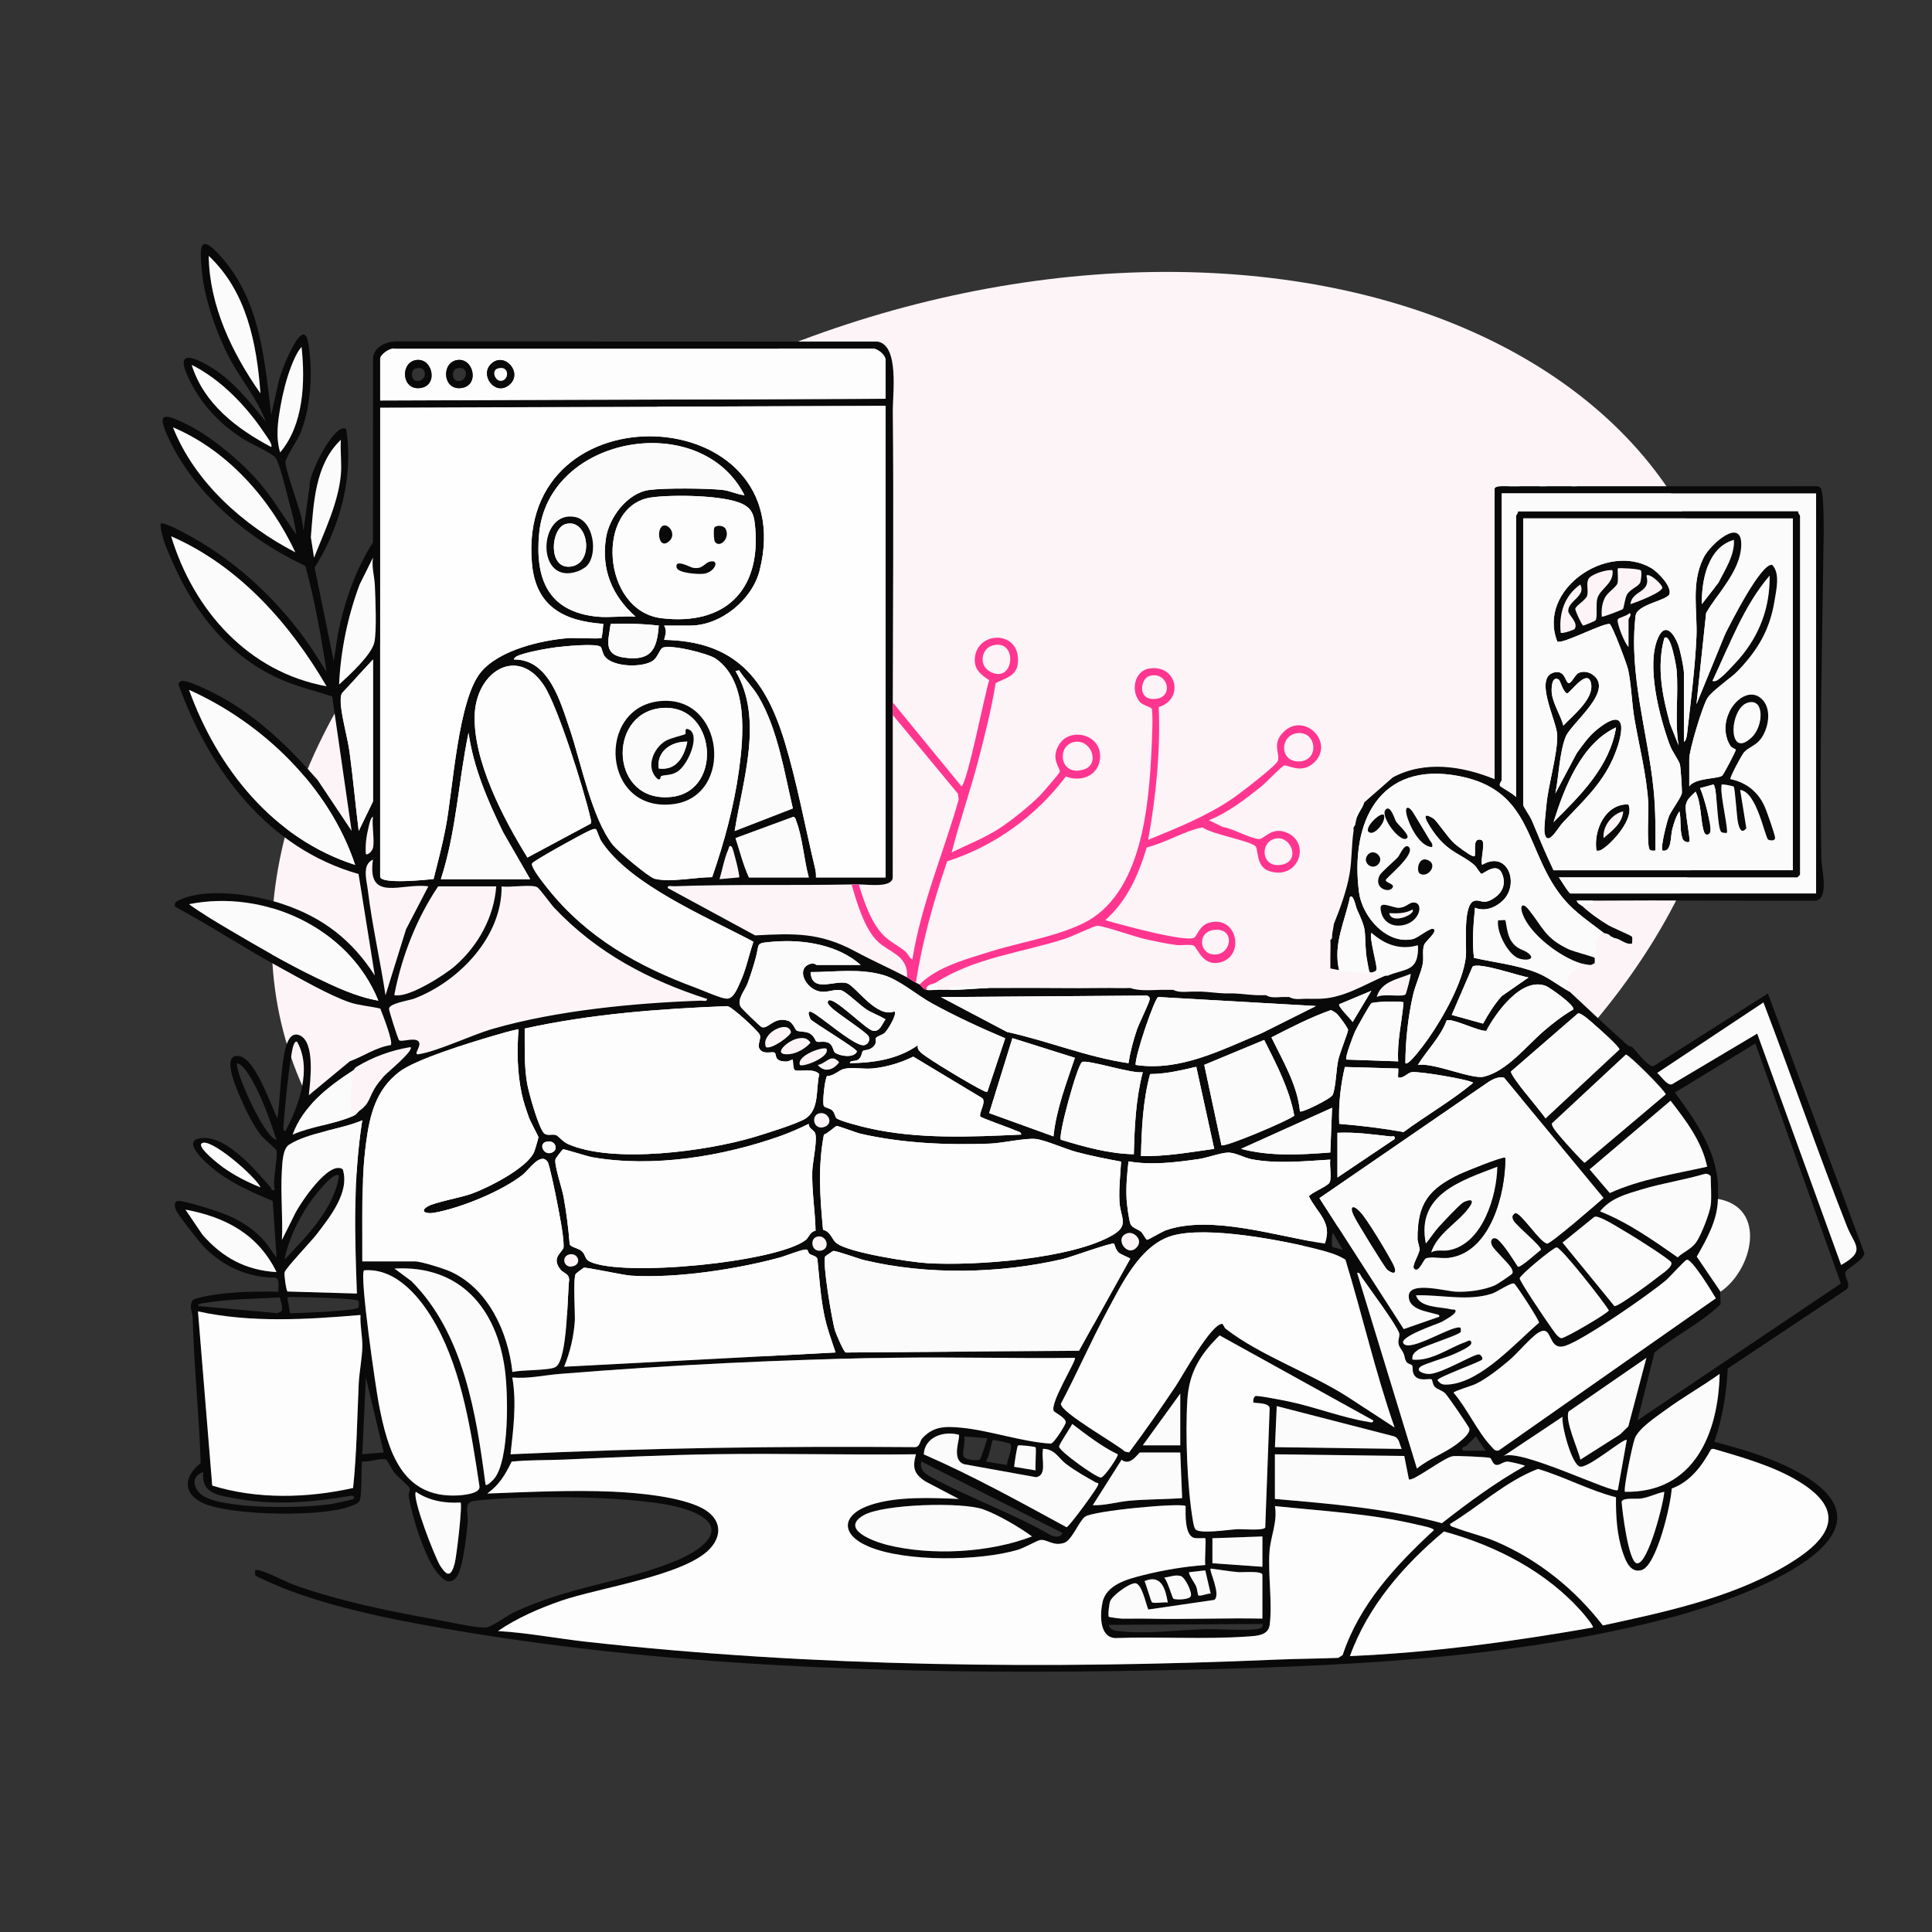 <?xml version="1.0" encoding="UTF-8"?>
<svg xmlns="http://www.w3.org/2000/svg" viewBox="0 0 1024 1024">
  <rect x="0" y="0" width="1024" height="1024" fill="#333333" stroke="none"/>
  <defs>
    <style>
      .cls-1 {
        fill: #fdf4f8;
      }

      .cls-2 {
        fill: #090909;
      }

      .cls-3 {
        fill: none;
      }

      .cls-4 {
        fill: #fbfbfb;
      }

      .cls-5 {
        fill: #ff3690;
      }

      .cls-6 {
        fill: #fefefe;
      }

      .cls-7 {
        fill: #fdfdfd;
      }
    </style>
  </defs>
  <rect class="cls-3" width="1024" height="1024"/>
  <g id="Capa_1" data-name="Capa 1">
    <g>
      <ellipse class="cls-1" cx="530.49" cy="432.2" rx="397.42" ry="272.81" transform="translate(-110.58 192.93) rotate(-18.7)"/>
      <path class="cls-2" d="M738.22,412.03c17.05-9.1,36.79-6.01,53.96.95v-153.83c0-1.93,5.97-1.36,7.57-1.42,1.89-.07,3.79.03,5.68,0,3.46-.05,6.95.03,10.41,0,1.26-.01,2.52,0,3.79,0,4.41-.03,8.85.01,13.25,0,.95,0,1.89,0,2.84,0,7.88-.02,15.79.02,23.67,0,34.24-.07,68.51.1,102.76-.05,1.13-.04,2.02.08,2.8.99,2.31,2.71,1.53,30.77,1.45,36.49-.75,53.11-2.03,106.76-1.03,159.99.1,5.52,4.3,21.37-3.21,22.25-38.67.12-77.36-.35-116.02-.05-.63,0-1.26,0-1.89,0-2.83.04-5.69-.03-8.52,0,.24,1.47,1.95,2.01,2.84,2.83,4.21,3.91,9,7.27,13.91,10.23,2.05,1.23,12.08,5.42,12.43,6.02.53.89.03,2.51.16,3.63-3.42.96-6.59-2.85-9.46-2.83l-1.89-.95c-1.39-1.77-3.13-1.39-3.79-1.89-7.14-5.49-14.91-10.65-20.8-17.54-21.15-24.76-15.63-57.68-55.69-65.48-42.32-8.24-58,24.45-53.12,61.64,1.67,12.71,14.47,27.72,28.38,24.74,3.18-.68,9.71-6.73,11.3-5.25,1.78,1.65-4.6,6.38-5.25,8.46-.96,3.07-.09,6.52-.64,9.77-.76,4.46-3.93,11.2-5.16,16.61-2.69,11.78-3.98,24.05-4.08,36.14,1.61,1.89,11.28-11.75,12.13-12.95,7.76-11.05,18.54-30.09,19.94-43.49.59-5.64-1.89-27.84,4.58-29.58,3.22-.87,4.41,2.32,10.05-1.23,4.44-2.8,6.56-6.97,4.93-12.19-2.55-8.22-10.24-.65-11.34-.91-.71-.17-2.52-3.63-3.83-4.74-6.56-5.53-12.38-6.28-19.4-14.68-2.12-2.54-11.71-15.76-2.33-9.98,2,1.23,7.79,10.3,11.27,13.34,1.64,1.43,7.85,6.08,9.51,6.59,1.75.54,1.27-.32,1.4-1.39.24-1.98-1.08-8.42,3.3-7.11,2.65.79-.64,10.64.49,13.24,13.46-8.06,20.13,10.13,10.92,18.97-3.86,3.71-9.54,5.93-14.71,3.75-.83,8.8-1.62,17.7-.54,26.57,10.96,2.49,22.42,3.63,32.97,7.73,6.64,2.58,11.62,6.89,17.74,10.19,10,9.38,20.06,18.82,30.27,27.99,1.08.97,2.61,1.12,2.87,1.35,2.29,2.05,8.44,10.89,11.38,10.06l60.55-38.46,51.16,137.68c-.54,3.96-9,7.65-10.01,10.02-1.07,2.5,3.72,6.95.07,9.48l-62.5,41.62c-.7,13.24-2.73,26.3-7.11,38.8,12.74,3.37,26.62,7.4,38.5,13.1,74.28,35.61-26.92,70.78-59.12,79.41-87.32,23.4-182.33,26.77-272.4,28.63-118.65,2.45-244.08-.36-361.41-19.05-32.39-5.16-71.71-12.04-102.15-23.75-2.18-.84-16.19-6.68-16.68-7.46-.24-.38-.23-2.61-.13-2.71,1.63-1.67,16.45,6.16,19.64,7.33,23.29,8.56,51.42,14.37,75.94,18.72,5.69,1.01,22.45,4.78,26.92,4.23,2.88-.35,10.8-6.14,14.12-7.74,29.3-14.1,58.98-16.17,86.77-27.77,16.67-6.96,29.36-19.1,4.54-27.23-22.98-7.53-87.1-7.42-111.89-4.37-5.81.71-2.91,6.67-3.4,11.72-.57,5.97-2.57,25.08-6.07,28.95-3.89,4.29-7.22.81-9.98-2.46-6.58-7.8-13.68-30.49-15.19-40.75-.21-1.4.87-3.1.46-4.25-.37-1.04-6.52-6.26-7.98-8.02-1.15-1.38-4.03-7.01-4.44-7.11-3.75-.94-8.69,1.6-12.63.98-.76.71-.04,17.98-1.41,20.83-.72,1.5-3.2,2.29-4.7,2.88-15.11,5.93-61.43,5-76.76-.94-12.06-4.67-12.61-14.13-2.82-21.83-.78-25.58-3.59-51.38-4.24-77.12-.08-3.06-1.9-5.19-.31-8.81.9-2.03,13.92-3.64,16.89-3.97,9.59-1.06,19.22-1.07,28.86-.95-.19-2.16.94-6.66-1.55-7.45-14.51.01-27.77-5.93-37.75-16.21-2.58-2.66-14.14-17.26-15.11-19.92-.7-1.94-1.02-4.65,1.66-4.54,3.71.16,18.06,4.66,22.25,6.19,9.39,3.42,17.29,8.32,23.84,15.92l5.7,8.01-2.04-30.13c-10.41-4.3-21.06-8.98-30.05-15.85-4.7-3.59-20.75-17.33-6.23-17.51,12.68-.15,27.59,17.42,35.22,26.33.58.68-.03,1.79,2.17,1.2-1.51-4.62,1.9-17.99.82-21.13-.19-.54-6.64-5.89-8.22-7.9-3.79-4.81-7.98-13.22-10.44-18.91-1.82-4.2-11.4-25-.83-22.92,8.52,1.68,16.46,25.86,20.1,33,1.38-11.05,1.54-22.5,3.44-33.48.67-3.86,2.46-13.19,8.35-10.57,8.27,3.67,5.59,24.42,4.78,31.74l21.76-17.99c7.31-2.68,13.84-7.42,21.7-8.59,1.43-1.65-4.41-16.54-5.57-19.37-4.78-1.13-11.62-1.74-16.13-3.28-11.11-3.78-26.85-12.96-37.55-18.77-18.67-10.12-36.41-21.97-55.15-31.97-.55-2.43,1.03-2.89,2.78-3.69,14.47-6.61,39.74-2.59,54.44,2.35,21.3,7.15,36.62,19.04,48.73,37.88l-8.63-53.85c-48.03-13.6-79-54.95-95.35-100.17-.29-.93.62-1.87,1.41-2.1,3.06-.89,16.73,6.05,20.25,7.95,20.19,10.92,37.07,27.34,52.02,44.54l18,26.95-10.32-71.32c-9.35-2.96-18.86-5.26-27.87-9.28-26.92-12-45.08-35.14-56.62-61.7-2.73-6.28-6.36-13.8-6.46-20.52,1.69-1.7,18.92,8.33,21.69,10.01,22.95,13.98,42.39,32.99,57.64,55.01l8.69,13.55c-2.9-18.87-6.25-37.75-11.27-56.17-29.59-13.86-58.55-37.69-72.54-67.79-6.12-13.16-3.17-13.44,8.73-7.79,13.32,6.33,29.41,19.85,39.09,30.96,7.53,8.64,13.23,18.65,19.9,27.9-.74-6.14-2.47-12.22-4.05-18.19-1.28-4.83-4.68-19.08-6.88-22.47-1.36-2.1-13.95-7.87-17.39-10.07-11.13-7.1-20.41-16.5-26.75-28.16-7.18-13.21-7.1-19.54,8.61-10.5,12.35,7.1,21.6,18.83,30.36,29.74-4.47-12.35-13.38-22.51-19.42-34.06-6.81-13.03-13.23-31.4-14.53-46.05-.98-10.95-1.89-20.48,8.88-8.88,22.01,23.68,24.13,54.6,27.92,85.2l4.24-18.94c1.34-4.77,7.77-21.13,11.82-23.22,1.4-.73,1.41-.53,2.38.52,1.42,1.55,2.3,12.55,2.42,15.56.46,11.57-1.03,24.7-5.27,35.53-1.42,3.63-8.03,13.42-8.09,15.6-.09,3.7,6.7,22.37,8.11,27.95.7,2.78,1.24,5.66,1.43,8.52l3.27-23.69c-.84-5.66,13.38-34.36,19.4-30.23,3.99,25.14-3.25,52.17-16.74,73.44l10.16,49.58,2.16-14.39c3.49-17.13,9.21-33.82,18.61-48.6l.02-97.48c.47-5.98,6.37-8.77,11.82-9.01l255.57.09c11.66,1.85,8.01,27.83,8.1,36.86.54,51.39.06,102.9,0,154.3,0,2.2,0,4.41,0,6.63-.04,28.85.05,57.73-.03,86.59-1,5.25-13.13,3.28-17.96,3.34-1.26.02-2.53-.02-3.79,0-31.26.6-62.9-.17-94.2.95-1.14.04-3.52-.71-3.3.93l46.35,25.13c20.73-1.13,34.34-1.62,53.06,8.47,9.32,5.03,18.16,8.86,27.43,13.74,1.12.59,2.96,1.88,4.73,2.84.65.35,1.24.62,1.89.95.69.34,1.62,2.42,3.79,2.84,1.55.3,3.91-.08,5.68,0,2.19.1,4.43-.01,6.63,0,7.18.04,14.01-.86,20.83-.95,3.15-.04,6.32.03,9.47,0,17.02-.15,34.1.25,51.12,0,4.72-.07,9.49.16,14.2,0,4.53,1.62,11.05,1.11,16.09.95,2.2-.07,4.43.09,6.63,0,3.46,1.88,8.28.74,12.31.95.94.05,1.9-.04,2.84,0,3.99.19,8.01.79,12.31.95,1.57.06,3.16-.06,4.73,0,5.03.18,9.64,1.11,15.15.95.63-.02,1.27.03,1.89,0,2.17,1.54,5.82,1.1,8.52.95,1.26-.07,2.53.06,3.79,0,2.88,1.85,6.98.75,10.41.95,1.25.07,2.53-.03,3.79,0,13.86.34,24.92-7.34,37.88-12.76,9.56-4,16.64-1.87,16.07-15.63-9.42,2.7-17.57-.35-24.6-6.63-1.39,1.91,3.18,17.17,2.73,19.33-.29,1.35-3,2.04-3.67,1.49-.39-.32-1.78-8.62-1.89-9.96-1.09-13.07.75-11.2-4.92-23.48-.49-1.06-1.83-8.18-3.61-6.32-2.74,13.16-9.15,24.89-5.69,38.81l-4.73-.94c.05-1.26-.03-2.53,0-3.79.02-.63,0-1.26,0-1.89-.01-3.11.21-6.38,0-9.47,1.32-.46.79-1.87.95-2.84.31-1.9.64-3.78.95-5.68,3.28-8.03,6.77-17.74,8.26-26.29,1.33-7.6.99-15.32,2.15-22.94.09-.6-.12-1.33,0-1.89.02-.1.62-.74.95-1.89.34-1.21.5-2.68.95-3.79,1.01-2.53,3.79-7.57,3.79-7.57M138.05,208.51c-1.98-26.56-7.32-53.98-27.43-72.89.4,26.64,12.47,51.56,27.43,72.89ZM148.48,239.75c12.45-14.57,13.37-37.39,11.34-55.85-2.28,2.47-4.23,7.02-5.45,10.16-2.49,6.43-4.44,14.08-5.63,20.88-1.47,8.38-2.74,16.6-.27,24.81ZM469.38,211.35v-20.35c0-3.04-4.7-6.93-8-6.2h-251.89c-2.58-.85-8,3.08-8,5.25v22.25l267.89-.95ZM143.73,236.91c1.05-1.17-2.73-6.04-3.57-7.31-9.5-14.3-23.08-28.46-38.56-36.21,6.36,20.55,23.87,33.88,42.13,43.52ZM469.38,215.14l-267.89.95v248.49c0,4.3,24.67,1.72,28.31,1.33,2.3-9.03,4.65-18,6.41-27.19,3.95-20.62,6.47-67.87,18.73-82.56,9.69-11.61,31.87-16.84,46.42-17.95,2.78-.21,16.83.55,17.45-.06.27-.26.91-6.27.96-7.48-20.95-1.44-35.74-9.24-37.81-31.77-8.71-94.64,143.2-86.72,120.69,3.34-3.92,15.69-20.58,29.34-36.93,29.34h-13.73c1.65,2.71.68,4.78,0,7.57,37.7.66,53.65,20.42,63.89,53.97,6.51,21.34,10.87,45.26,16.14,67.17.38,1.57.54,3.16.43,4.77h36.92v-249.91ZM91.68,226.5c11.64,29.25,37.42,51.98,64.85,66.24-13.23-28.23-35.8-53.96-64.85-66.24ZM180.66,251.58c.54-5.91-.39-12.48,0-18.46-13.82,13.12-14.43,33.78-15.9,51.59l1.69,10.88c5.45-13.85,12.84-28.98,14.21-44.01ZM316.5,326.84c6.44.65,13.8-.48,20.35,0-12.37-11.01-18.26-24.86-15.67-41.7,1.68-10.92,11.34-23.85,22.85-25.43,8.29-1.14,30.15-.93,38.72-.07,4.11.41,7.76,2.46,11.84,2.82-23.2-45.73-104.02-31.75-108.85,20.38-2.22,24.02,4.78,41.37,30.75,44ZM962.57,261.52h-166.61v151.93c0,.51-1.6,1.92-.85,3.18.26.44,7.4,4.38,8.42,5.81v-149.09c0-.31,1.25-1.44.95-2.37h148.62c-.31.93.95,2.05.95,2.37v190.27c0,.1-1.32,1.42-1.42,1.42h-126.37c.99,1.32,5.25,8.52,6.15,8.52h130.16v-212.04ZM345.14,263.66c-29.78,4.27-26.39,60.21,5.54,64.02,33.34,3.98,52.46-14.51,49.63-47.73-.53-6.17-1.18-10.18-6.96-12.92-9.8-4.66-37.16-4.95-48.21-3.36ZM950.26,274.77h-142.94v151.93c0,.65,3.82,6.31,4.46,7.85,3.74,8.99,7.43,17.94,11.63,26.71h126.85v-186.48ZM173.08,363.75c-19.42-33.3-46.43-63.83-82.35-79.5,11.86,39.19,40.82,71.92,82.35,79.5ZM179.72,362.81c5.13-4.68,17.33-15.76,18.71-22.46,1.29-6.27.55-22.95.25-30.12-.19-4.66-1.79-9.67-1-14.63l-7.07,14.21c-6.33,16.92-10.05,34.96-10.89,53ZM349.16,331.58c-8.48-.98-16.97-1.19-25.52-.9-1.12,8.71-4.17,16.29,7.13,17.85,14.05,1.94,17.45-3.9,18.38-16.95ZM377.43,464.92c6.3-18.14,11.53-37.27,14.17-56.35,2.52-18.21,5.17-47.24-12.21-59.42-4.24-2.97-24.83-7.86-28.34-5.74-1.37.83-2.63,5.01-4.76,6.6-5.41,4.05-21.83,3.74-25.98-2.38-1.02-1.51-1.2-3.84-1.92-4.71-1.75-2.14-19.63-.37-23.56.13-4.44.56-18.15,2.94-21.43,5.08-.45.3-1.23,1.22-.94,1.42,18.37-.16,24.49,22.21,29.36,36.44,6.12,17.86,11.74,47.85,23.16,62.03,2.54,3.15,18.89,16.94,22.01,17.74,8.04,2.06,21.88-.86,30.41-.84ZM197.69,424.81v-75.26l-16.14,17.46c-.99,1.11-.94,2.45-.99,3.82-.25,6.41,3.68,20.12,4.69,27.6,1.89,13.96,3.14,28.02,4.88,41.99l7.56-15.61ZM313.07,436.53c.57-.9-.07-2.63-.31-3.7-3.25-14.24-17.04-58.16-24.35-69.37-13.87-21.25-35.71-7.79-36.78,14.94-1.15,24.5,15.31,55.78,27.93,76.11l33.52-17.97ZM391.73,355.26l-1.87.45c15,25.24,3.81,57.71-.47,84.74l30.84-11.97c-4.57-19.41-7.99-41.99-18.25-59.33-3.01-5.08-7.13-9.02-10.25-13.89ZM188.22,458.41c-13.69-41.21-48.86-75.26-88.02-92.76,15.02,41.64,44.71,78.88,88.02,92.76ZM281,465.99l-14.36-24.92c-8.13-16.72-15.68-34.13-18.3-52.71-5.39,25.78-6.48,52.46-14.67,77.63h47.33ZM197.69,449.43c.94-4.48-.69-11.72,0-16.57-1.36.46-2.03,4.3-2.37,5.68-1.16,4.73-1.78,9.3-1.41,14.2,1.66.53,3.57-2.29,3.78-3.31ZM428.67,465.05c-2.48-8.91-3.36-21.48-6.63-29.81-.36-.91-.35-1.92-1.48-2.32l-30.7,11.31c2.27,6.92,4.12,14.32,7.1,20.82h31.71ZM315.95,439.55c-.89-.64-3.06.54-4.09.98-3.21,1.4-28.94,15.57-29.8,17.05-1.09,1.87,6.74,11.47,8.43,13.59,20.59,25.78,47.74,41.04,78.31,52.33,3.89,1.44,12.7,5.4,16.11,5.77,3.85.42,5.95-5.57,7.29-8.41,3.26-6.92,4.65-14.54,7.14-21.72-24.18-12.97-65.42-29.98-80.65-53.33-.87-1.33-2.46-6.07-2.74-6.27ZM387.96,448.95c-1.55-1.63-1.6.51-1.97,1.33-2.05,4.51-3.18,10.87-4.64,15.7l10.41-.94c.6-.58-3.23-15.49-3.8-16.09ZM227.04,469.78c-14.02-2.02-32.7,8.83-29.35-14.2-6.01,2.76-3.37,10.88-2.7,16.43,2.26,18.56,6.54,37.03,9.34,55.51l10.89-35,11.81-22.73ZM263.01,469.78h-30.77c-11.28,16.73-19.13,36.66-23.04,56.49-.33,1.65-.24,1.21,1.29,1.29,7.4.4,25.03-10.63,30.76-15.64,12.14-10.61,20.6-25.88,21.76-42.14ZM374.71,529.43c-31.1-10.02-58.39-24.45-80.94-48.28-1.8-1.9-7.65-10.08-8.98-10.89-2.87-1.75-14.88.3-18.93-.48.25,26.64-22.42,50.26-46.12,59.43-2.9,1.12-13.32,2.5-13.56,5.41-.08,1.02,4.61,15.7,5.27,16.62.96,1.34,7.33-1.33,9.97.39,3.02,1.97-3.04,7.68.42,7.14,10.46-1.62,28.04-10.22,39.51-13.51,33.82-9.71,74.84-13.65,110.07-14.89,1.14-.04,3.52.71,3.3-.93ZM200.53,530.35c-15.58-38.55-60.31-59.1-100.34-51.1,6.69,4.84,14.02,9.21,21.14,13.41,15.01,8.85,30.68,18.02,46.38,25.57,10.49,5.04,21.24,10.12,32.83,12.13ZM456.12,511.43c-11.95-10.64-30.19-13.59-45.95-12.34-10.22.81-7.49.73-9.58,8.41-1.24,4.57-2.7,9.2-4.34,13.65-1.46,3.93-5.95,8.63-3.62,12.58.55.93,10.4,10.5,11.15,10.71,3.63,1,6.33-5.67,13.8-3.45,2.62.78,3.9,4.82,4.68,5.25,1.24.7,4.36.28,6.66,1.39,2.59,1.25,3.2,4.03,3.71,4.32,1.54.86,4.38-.62,6.98,1.07,2.05,1.33,1.86,4.06,2.93,4.87,2.38,1.82,9.86,3.16,11.66-.54-.02-1.5-21.74-14.49-24.59-17.05-3.47-7.63,2.54-2.74,5.98-.3,4.11,2.9,17.66,14.1,21.95,14.02,2.26-.04,3.88-2.48,2.85-4.69s-16.63-12.13-19.77-15.31c-.82-.83-2.74-2.47-1.56-3.64,2.57-2.55,19.69,15.08,23.42,15.91,3.96.88,4.99-3.64,6.84-5.98-3.18-2.06-6.7-3.14-9.94-5.17s-11.01-9.6-13.47-10.23c-3.43-.88-7.04,1.27-11.05.68-7.82-1.14-13.43-12.36-5.27-14.73,2.13-.62,2.8.59,3.31.59h23.19ZM810.15,518.07c-5.27-.84-26.03-8.19-29.63-5.78l-11.06,25.65,16.6,4.61c2.85-5.22,5.94-10.1,9.86-14.59l14.24-9.88ZM532.78,550.29c-12.96-5.45-26.46-11.73-38.81-18.49-7.98-4.37-17.21-12.52-25.71-14.99-12.69-3.69-25.69-1.61-38.63-1.59.59,11.39,13.01,4.02,19.21,5.87,4.7,1.41,15.7,18.84,25.28,14.95,1.55,1.5-3.66,9.99-5.19,11.37-1.31,1.18-4.06,1.72-4.71,2.78-.33.54.47,1.85-.42,3.35-2.1,3.54-5.49,2.7-6.51,3.52-.5.41-.45,3.29-2.5,4.6-1.74,1.11-4.2.14-4.33,1.81,12.5-.1,25.55-2.07,35.96-9.46-.15,1.77.32,2.51,1.52,3.7,3.23,3.2,27.83,17.82,32.85,20.17.83.39,1.56.93,2.55.74l9.46-28.35ZM729.7,528.47c3.41-2.03,13.1.16,15.2-1.35.46-.33,3.11-10.5,2.77-10.95-6.59,2.79-15.85,4.05-17.97,12.3ZM833.82,535.08c1.41-1.99-12.51-11.75-14.45-12.5-12.89-4.94-26.41,14.03-31.61,23.78-3.85.45-18.51-7.07-21.02-5.47-3.29,8.87-10.34,15.65-15.26,23.54,8.44-1.35,28.58,7.8,35.03,6.23,12.28-2.99,22.31-16.07,31.73-24.18,4.65-4,10.24-8.39,15.59-11.4ZM709.82,532.27c-.85,1.17,6.13,7.75,7.1,9.43l9.92-16.56-17.02,7.12ZM598.11,563.5c.93-5.89,2.57-12.14,4.48-17.77,1.14-3.36,6.57-14.13,6.75-16,.12-1.23-.43-1.65-1.44-2.06l-109.18.81,35,18.47c21.61,4.7,42.33,13.36,64.39,16.55ZM697.51,533.21l-83.61-4.78c-1.92.46-12.46,31.41-11.99,36,23.72,3.58,45.67-8.1,66.9-16.87l28.7-14.36ZM743.9,531.31c-.85-.83-15.48-.5-17.06.45-.74.45-7.8,13.09-8.66,15-.93,2.06-5.5,13.96-4.57,14.83l27.45.96c-.67-10.53,1.98-20.81,2.84-31.24ZM975.83,670.46c13.5-7.6,7.05-10.4,3.05-20.58-15.42-39.22-29.2-79.21-44.23-118.57l-56.32,37.38c2.15,1.59,5.05,6.69,7.8,6.02l45.22-26.88,44.47,122.62ZM410.57,557.94c-1.07-.75-4.81.78-7.07-.98-3.1-2.4.28-6.06-.82-8.57-.91-2.07-14.6-14.73-17.13-15.13-36,1.43-72.29,4.13-107.44,11.89.09,9.81-.37,19.28,1.26,28.98.78,4.64,6.14,24.05,9.12,26.62,1.56,1.35,4.07.24,6.06.8,1.43.4,3.56,3.51,6.53,4.83,23.96,10.61,74.06,3.7,98.98-3.82,5.52-1.66,23.16-7.14,27.09-9.83,7.31-5.02,5.19-15.59,7.09-23.39-2.85-3.49-11.23-1.07-12.99-2.19-1-.64-.84-5.24-1.09-5.55-.11-.14-2.11,1-3.31,1.02-6.96.09-5.02-3.8-6.26-4.68ZM708.54,537.33c-.93-.81-2-1.48-3.14-1.97-10.8,3.83-21.26,9.22-31.52,14.47,6.02,12.42,13.77,25.23,15.12,39.23.91.94,16.54-6.78,17.35-8.75,1.73-4.18,1.8-13.4,2.98-18.72.72-3.25,5.2-14.61,5.17-15.62-.03-1.22-4.88-7.69-5.97-8.64ZM836.39,537.1l-35.55,30.8c-.46,2.37,15.96,21.33,18.31,24.93l39.21-36.56c.23-1.36-11.2-11.48-13.17-13.13-1.8-1.51-7.15-6.48-8.81-6.03ZM405.96,554.97c2.8,1.6,13.61-6.3,13.24-8.02-1.43-6.72-16.26.76-13.24,8.02ZM192.01,668.57h27.93c3.33,0,15.65,3.91,19.1,5.51,20.01,9.26,30.26,32.19,32.56,53.11,4.74-1.25,19.77-.67,22.96-2.69,6.32-4,6.12-38.41,7.1-46.04-.03-3.62-2.85-3.39-4.6-5.59-5.34-6.71,1.63-9.19,1.68-12.11.11-6.11-2.59-18.95-3.85-25.49-.56-2.93-3.69-18.14-4.64-19.49-3.77-5.33-9.91,4.26-13.12,6.8-11.14,8.81-33.03,17.75-47.01,20.2-4.26.75-7.95-.67-3.38-3.38,3.72-2.21,17.79-4.68,23.5-6.79,8.73-3.22,29.05-13.43,32.87-22.04.32-.72,2.3-7.39,2.28-7.79-.03-.59-4.31-8.35-5.11-10.66-1.41-4.06-2.84-8.13-3.74-12.35-2.42-11.33-2.56-22.79-1.71-34.28-4.56.91-9.04,2.24-13.49,3.55-11.85,3.48-41.1,12.34-49.9,19.21-12.27,9.58-15.46,22.72-17.41,37.49-2.75,20.79-1.87,41.9-2.01,62.83ZM422.74,550.45c-5.47,1.1-14.34,9.31-4.11,8.25,3.84-.4,8.53-3.14,10.97-6.09-1.83-2.58-3.87-2.76-6.86-2.16ZM569.72,560.66l-33.12-10.43-12.31,39.74,34.06,12.33c1.53-14.45,6.81-28.01,11.37-41.64ZM647.4,607c1.69,1.23,34.82-12.72,38.61-15.67-2.68-14.37-9.49-27.26-15.96-40.14l-31.77,13.2,9.12,42.61ZM151.3,599.46c7.17-13.29,14.24-33.22,6.15-47.32-2.07-1-2.94,6.78-3.17,8.17-1.77,10.76-3.02,23.97-3.91,34.91-.08,1.03-.75,4.41.92,4.24ZM911.93,691.3c-10.21,9.95-23.94,16.51-35.02,25.57l-9.01,35.94,107.79-72.51-45.33-127.22-42.63,26.01c11.33,15.37,23.37,32.41,22.86,52.47M187.28,567.28c-13.09,8.47-26.74,18.9-32.18,34.07,10.03-4.42,22.32-5.51,32.2-9.94,1.91-.86,2.01-1.8,2.82-2.37,6.21-4.32,5.23-7.29,9.08-13.17,1.11-1.7,2.81-3.74,4.15-5.31,1.78-2.08,16.16-13.63,14.22-15.59-10.25,1.68-19.89,5.22-28.75,10.56-.85.51-1.22,1.53-1.54,1.74ZM438.13,555.93c-1.6-1.55-15.97,3.45-14.19,8.51,1.45,1.39,15.93-3.97,14.19-8.51ZM861.74,558.93l-39.17,36.46c-.44,1.67,3.3,5.71,4.66,7.36,1.48,1.79,11.82,13.44,12.74,13.52l42.91-36.21c0-1.69-19.45-21.15-21.13-21.14ZM519.62,591.79c-1.11-1.54,3.41-7.96.88-9.82l-36.46-21.94c-6.62,3.26-14.41,5.64-21.78,6.28-4.63.41-10.66-.76-14.94.21-2.52.57-5.55,3.88-8.96,3.81-1.09.87-2.7,14.43-1.68,15.91.59.86,3.15,1.13,4.38,2.24,1.57,1.42,1.38,3.64,2.49,4.36,2.35,1.52,13.15,4.27,16.51,5.03,26.47,6.03,54.3,4.7,81.24,3.47-.25-1.65-1.93-1.61-3.05-2.15-2.65-1.28-18.06-6.59-18.65-7.41ZM433.41,564.45c3.51,4.24,8.45,2.68,11.34-1.43-4.29-5.04-6.74.71-11.34,1.43ZM605.69,568.23c-5.22,1.2-29.83-6.96-32.22-5.28-2.56,1.8-12.72,38.79-11.2,41.13,12.57,3.79,25.47,7.44,38.69,7.7.36-14.63,1.05-29.34,4.73-43.54ZM146.57,604.2c-3.27-10.08-7.47-22.02-12.75-31.26-1.72-3.01-4.66-8.38-8.06-9.44-2.02,2.31,13.78,38.95,20.81,40.7ZM634.05,565.41c-8.04,1.86-16.14,3.84-24.48,3.85-3.82,14.11-4.48,28.89-4.83,43.46,13.1.35,25.95-2.04,38.82-3.8l-9.51-43.52ZM741.06,566.33l-28.27-.81c-2.29,9.87-3.42,20-2.97,30.15,11.44.92,22.82,2.29,34.1,4.33,12.09-8.9,25.5-16.58,36.88-26.08-1.26-1.61-29.09-6.33-32.62-5.65-2.5.48-4.18,3.44-7.13,2.79-.21-1.05.28-4.45,0-4.74ZM804.5,671.4c1.19.82,10.48-7.68,12.27-8.99-.03-2.19-13.45-13.02-14.66-15.62-.88-1.89-.64-2.56.96-3.78,2.94-.58,13.44,16.13,17.03,16.12,2,0,26.33-21.06,29.8-24.17l-52.72-63.76c-2.58-.78-5.8.72-7.99,2.09l-89.87,61.76,44.68,69.42,18.81-6.57c.28-1.22-.98-1.13-1.88-1.4-4.84-1.44-14.35-2.44-14.28-9.49.09-8.2,19.6-2.56,25.16-2.36,6.43.24,14.37-.8,20.34-3.31,1.33-.56,9.06-5.78,9.35-6.26.5-.85.11-1.89-.34-2.71-1.74-3.19-9.19-9.69-10.42-12.31-1.37-2.92.94-5.25,3.61-2.61,3.53,3.49,7.34,9.71,10.14,13.97ZM904.83,618.39c-2.76-13.37-11.22-24.46-19.41-35l-42.89,36.41,10.69,12.53c16.36-7.36,34.22-10.1,51.61-13.94ZM706.03,587.16l-48.27,21.76c15.4,4.07,31.62,3.15,47.33,1.91l.94-23.67ZM434.08,590.13c-4.46,1.24-2.81,8.76,2.43,7.3,5.92-1.64,2.39-8.65-2.43-7.3ZM192.01,593.79c-11.36,4.86-28.42,6.36-38.72,12.86-3.51,2.21-3.65,9.74-3.91,14.07-.72,11.89.61,24.52.05,36.48l6.45-12.94c2.47-5.56,18.46-29.69,25.79-24.52,3.82,12.14-6.8,25.25-13.89,34.52-2.77,3.63-16.28,17.79-16.94,20.02-.36,1.22.85,9.8,1.55,10.24l36.79,1.08c-1.19-30.65-1.97-61.49,2.83-91.82ZM432.27,652.29c-.23-10.37-2.06-21.22-1.75-31.57.14-4.62,2.94-17.12,1.45-20.29-.66-1.4-3.46-2.42-3.32-4.75-4.81,2.35-9.84,4.59-14.89,6.39-30.52,10.87-67.64,16.95-99.8,11.3-2.99-.53-14.69-4.34-15.48-4.21-.35.05-3.88,4.59-4.06,5.21-.83,2.86,3.52,15.68,4.29,19.94,1.49,8.28,2.56,16.76,3.24,25.16.55,1.68,4.71,1.98,6.57,3.84,2,1.99,1.3,4.03,4.09,5.37,17.29,8.34,99.03.4,114.42-11.43,1.66-1.28,2.25-4.41,5.24-4.94ZM594.2,615.69c-7.97-1.5-15.9-3.03-23.74-5.13-5.79-1.55-16.76-6.42-21.52-6.88-5.82-.57-17.46,2.2-24.15,2.46-22.64.87-46.6-.17-68.67-5.24-2.27-.52-11.98-4.24-12.64-4.11-.89.17-4.94,4.14-6.78,4.57-3.25,16.65-2.08,33.65-.47,50.44,4.42,1.21,4.36,4.98,7.24,7.18,6.6,5.02,38.96,9.99,48.15,10.54,24.95,1.49,76.98-2.23,98.47-15.11,8.56-5.13,3.69-9.15,3.25-17.5-.38-7.11.46-14.16.86-21.21ZM708.87,600.41v23.67l30.3-20.36c.37-2.2-.99-1.24-2.37-1.4-9.32-1.05-18.54-2.38-27.93-1.9ZM289.18,605.27c-4.13,1.36-.33,8.28,4.18,5.14,2.67-1.86.53-6.68-4.18-5.14ZM106.82,606.1c-2.25,2.2,9.71,11.42,11.46,12.67,6,4.28,12.94,7.82,19.75,10.53-2.09-5.28-27.17-27.15-31.21-23.2ZM705.09,614.61c-13.32.81-28.75,2.36-41.89-.24-3.8-.75-8.57-3.6-12.46-3.47-3.93.13-10.93,2.78-15.51,3.43-12.27,1.75-24.81,3.34-37.11,1.22-.75,6.73-1.42,13.6-.99,20.4.16,2.49,1.24,11.29,2.14,13.01,1.03,1.96,3.71,2.41,5.52,3.94,1.09.92,2.5,4.13,3.24,4.2.56.05,8.07-4.41,9.98-5.07,24.33-8.39,59.41,3.57,84.22,7.08,4.06-11.42-4.02-15.96-8.46-25,.36-1.48,9.66-5.26,10.82-7.2,1.46-2.43-.06-9.21.48-12.31ZM906.72,638.75c.55-4.35,0-10.52,0-15.15,0-.73-2.18-1.81-3.19-1.39-11.04,3.22-22.51,4.92-33.51,8.24-8.39,2.53-16.23,4.57-21.99,11.6,14.93,5.91,28.11,15.29,41.19,24.39,3.07-2.95,7.22-4.37,9.77-7.96,2.62-3.69,7.18-15.34,7.73-19.72ZM179.7,623.14c-2.95-2.99-14.39,12.59-15.91,14.85-5.92,8.83-10.97,19.09-12.97,29.62,11.76-12.38,26.25-26.99,28.88-44.47ZM146.58,674.24c-9.82-20.05-26.94-29.12-48.27-33.12l8.98,13.26c10.61,12.16,22.92,18.88,39.3,19.86ZM855.63,692.22c1.43.97,20.93-13.58,23.54-15.7,1.95-1.59,7.41-4.95,6.66-7.35-.46-1.47-18.57-12.94-21.42-14.61-4.06-2.38-12.56-7.79-16.45-9.16-1.04-.37-1.89-.78-3.02-.36l-16.78,13.57,27.46,33.62ZM597.85,653.56c-8.14,2.07-.08,14,5.07,7.03,2.71-3.66-1.89-7.84-5.07-7.03ZM739.16,756.6c-10.18-29.19-17.01-59.4-26.06-88.95-4.15-2.63-8.99-4.01-13.69-5.24-19.18-5-60.16-12.87-78.39-7.37-16.91,5.1-26.57,25.81-34.43,40.35-8.6,15.91-15.82,32.63-24.3,48.62-.41,4.52,29.58,21.32,33.97,25.38l2.19.42c8.56-11.42,16.7-23.22,24.66-35.05,3.55-5.28,18.78-33.14,24.69-33.07.52,0,.91,1.88,2,2.73,18.29,14.12,44.77,23.33,64.44,35.94l24.92,16.25ZM706.14,660.9c.19.22,4.56,1.18,5.55,1.53l-5.19-9c-.74,1.11-.72,7.06-.36,7.47ZM433.13,655.45c-4.35,1.07-2.9,8.8,2.44,7.31,4.75-1.32,2.39-8.5-2.44-7.31ZM590.48,659.16c-1.15-.84-22.88,7.17-27.21,8.17-33.55,7.74-71.55,8.57-105.09.6-2.96-.7-15.25-5.21-16.53-4.89-.25.06-4.12,2.67-4.25,2.89-1.67,2.89,3.59,34.27,5.2,39.35.57,1.81,4.56,11.28,5.67,11.58l123.65-.92,27.13-48.8c.1-.33-5-2.19-6.16-3.28-1.62-1.52-2.2-4.54-2.41-4.7ZM825,661.13c-1.89.17-19.52,14.78-19.55,16.41-.03,1.51,14.14,22.57,16.25,25.4,1.32,1.78,3.99,6.28,5.95,6.31s24.76-13.31,25.09-14.73c-2.57-4.39-25.42-33.61-27.74-33.4ZM428.95,664.48c-.51-.36-.68-1.77-1.22-2.1-1.27-.79-11.46,3.33-14.01,4.03-23.19,6.34-55.28,11.22-79.24,9.73-4.25-.27-23.92-4.62-25.12-4.19-.25.09-4.09,3.04-4.23,3.26-1.4,2.28-.17,20.4-.49,25.07-.57,8.23-2.53,16.56-5.67,24.14l143.88-7.57c-2.37-7.13-4.71-13.3-6.17-20.8-1.83-9.44-2.48-19.18-3.44-28.74-.54-1.71-2.94-1.84-4.31-2.81ZM301.55,664.92c-4.08,1.14-2.82,6.93,1.46,6.36,5.84-.79,3.52-7.75-1.46-6.36ZM819.46,705.67c-1.37-.79-2.92-.04-4.14.72-4.19,2.58-11.25,11.14-15.55,14.73-5.11,4.26-11.84,9.68-17.8,12.49-2.03.95-11.37,3.7-11.56,4.55,6.96,8.02,12.86,20.96,19.89,28.36,1.17,1.23,2.03,2.81,4.05,2.28l115.08-80.66c-1.82-3.08-12.61-20.93-15.36-20.44-1.08.19-9.06,9.17-11.01,10.82-8.88,7.54-43.4,31.45-53.29,34.76-7.6,2.54-7.31-5.87-10.31-7.6ZM257.34,786.89c.85,1.03,4.18-2.63,4.73-3.31,7.94-10.01,7.27-44.82,5.55-57.61-4.37-32.55-23.8-55.51-58.55-53.61l8.96,6.64c27.77,27.81,34.4,70.35,39.31,107.89ZM192.96,673.3c-2.54,2.53,6.27,62.93,7.88,71.18,4.64,23.91,11.84,49.74,41.86,48.13,3.03-.16,12.01-.98,11.44-4.79-4.25-28.13-9.02-60.05-22.81-85.19-7.56-13.77-20.79-30.77-38.36-29.33ZM742.32,714.67c-2.55-3.71.05-6.07-.77-8.2-2.02-5.24-15.63-23.44-19.79-29.49-.51-.75-1.26-3.05-2.45-2.27l31.68,103.66c6.73-5.57,15.42-8.3,22.18-13.79,1.94-1.58,6-4.83,5.64-7.28-.16-1.12-11.32-17.21-12.7-18.64-1.91-1.98-4.32-2.09-5.75-3.73-1.09-1.26-1.19-3.51-1.45-3.74-1.07-.96-7.01,1.53-9.4-2.44-1.21-2-.47-3.99-1.09-5.07-.34-.59-2.48-.77-3.13-2.06-1.47-2.93-.06-2.71-2.98-6.94ZM785.55,720.62c-.93,1.24-23.64,9.35-23.64,10.9,1.73,2.42,3.21,2.52,6,2.3,17.23-1.36,35.32-22.04,47.84-32.73.21-1.21-12.11-20.1-13.15-20.75-1.42-.9-9.03,4.41-11.79,5.32-12.79,4.2-27.12.48-40.28.9,2.04,6.74,12.78,5.96,18.6,7.43.94.24,3.01-.35,2.21,1.54-.58,1.38-5.59,4.26-7.21,5.1-2.06,1.08-22.88,7.92-20.23,11.47,3.53,4.72,24.61-9.13,29.8-8.52.82-.01.65,1.94.51,2.38-.5,1.54-19.53,7.43-22.65,9.55-1.87,1.27-3.3,2.62-2.92,5.12,10.19.96,19.24-6.24,28.1-9.29.9-.31,2.74-1.91,3.13.32.36,2.01-7.31,5.15-9.12,6-3.9,1.84-15.6,5.09-17.76,6.68-3.17,2.33,1.96,4.01,4.6,3.91,6.8-.25,24.16-10.98,26.42-10.37,1.01.27,2.11,2.01,1.56,2.75ZM148.37,687.61c-13.26.91-26.73.77-39.86,3-1,.17-3.76.24-3.57,1.61l42.12,3.79,1.96-.88c1.28-1.79-.36-5.4-.65-7.53ZM190.02,689.49c-1.23-1.54-33.3-2.16-37.76-1.99l1.48,8.55c4.44-.04,35.17-1.22,36.24-3.01.33-.55.34-3.16.03-3.56ZM191.07,696.96c-28.44,2.42-58.1,4.24-86.14-1.89l7.55,92.31c23.79,7.38,50.49,6.69,74.67,1.27,1.94-18.34,2.12-36.84,2.98-55.24.28-6.09,1.86-13.86,1.92-19.85.05-5.77-1.26-10.9-.98-16.61ZM727.8,752.83l-81.38-45.04c-10.21,10-16.16,19.51-17.1,34.1-1.15,17.86-.09,46.72,2.97,64.32.2,1.17.65,3.58,1.32,4.36,2.21,2.59,17.7.19,21.74-.05,2.92-.17,14.03.89,15.25-.85l2.34-63c.17-3.53-8.06-2.8-8.55-3.33-.36-.39-.08-2.72.94-3.36.91-.57,15.49,2.36,18,2.89,13.44,2.8,28.33,8.57,41.41,10.66,1.01.16,3.29,1,3.06-.7ZM569.71,719.69c-32.02.39-64.1-.53-96.12-.05-58.89.87-118.18,3.81-176.96,8.57-8.35.68-16.63,2.65-25.09,1.89,2.36,13.43.54,27.26-.95,40.7,71.39-3.35,142.75-4.35,214.42-3.79,2.63-.12,2.49-3.24,3.83-4.69,5.95-6.48,12.24-6.41,20.66-5.61,15.09,1.44,31.91,7.44,47.42,8.45,1.96-.36,7.77-9.96,7.95-11.1.39-2.48-5.86-5.41-6.31-6.16-2.38-4.02,12.33-27.16,11.16-28.21ZM837.62,773.65l21.13-13.42,4.3-4.22,9.59-36.32-41.19,28.4c-2.27,4.59,5.07,20.12,6.18,25.56ZM861.27,790.69c36.53.66,49.49-30.89,50.17-62.48-9.32,6.64-19.46,12.34-28.69,19.11-4.9,3.59-14.11,9.65-16.24,14.99-1.24,3.12-6.25,27.35-5.24,28.38ZM203.38,769.85l-9.46-39.75-1.9,40.69,11.36-.95ZM625.57,766.07v-27.45l-19.88,27.45h19.88ZM742.95,767.96c-1.27-2.34-1.17-5.82-4.18-6.7l-62.08-16.01-.96,21.77,67.21.93ZM828.14,750.93l-31.23,20.81c8.98-4.2,58.36,20.28,60.58,18l4.73-26.51c-1.32-1.37-20.61,15.31-24.89,14.08s-9.73-21.49-9.19-26.38ZM592.44,770.82c-8.46-4.03-16.58-10.4-24.14-16.09-1.09,2.27-6.81,10.4-6.97,11.98-.22,2.23,19.64,16.49,22.15,16.42,1.87-.05,9.54-11.55,8.95-12.31ZM508.16,760.42c-7.91-2.15-18.1,1.16-18.52,10.42,26.03,11.34,50.9,25.15,75.68,38.62,1.37-.25,15.81-19.99,16.62-22.19.63-1.72-.44-1.14-1.12-1.53-5.64-3.23-10.45-5.83-15.75-9.81-3.82-2.87-5.62-7.31-11-7.95-1.92-.23-1.2.03-1.38,1.37-.59,4.29,2.22,12.74-3.53,13.58l-38.17-6.88c-7.25-2.48-1.62-14.41-2.82-15.64ZM523.33,762.29l-12.31-.96c.88,2.75-1.43,9.38-.11,10.94,1.31,1.56,7.22,2.07,8.5,1.24.5-.32,3.46-9.59,3.91-11.22ZM787.44,768.9l-5.21-7.55c-1.62,1.54-3.13,3.19-4.76,4.74-.96.91-3.83.85-1.87,2.82h11.83ZM535.52,765.25c-.26-.41-8.9-2.28-9.3-1.99-.51.37-2.03,9.78-3.83,11.33l11.32,1.88c0-2.79,3.28-8.91,1.8-11.21ZM548.84,767.07c-.33-.34-8.76-1.38-9.33-.9-.44.37-1.9,9.62-1.99,11.26l11.36,1.89c-.34-1.96.51-11.69-.04-12.26ZM768.51,807.74c.13,1.43,1.43,1.45,2.41,1.83,7.17,2.77,14.74,4.4,21.89,7.46,22.38,9.56,41.94,25.31,56.71,44.5,32.26-6.98,66.87-14.32,95.69-30.91,22.06-12.7,36.51-28.19,8.17-45.42-13.61-8.28-30.08-12.81-45.29-17.3l-1.22.24c-4.83,8.88-10.99,17.21-20.84,20.82-.4,8.2-7.96,40.9-15.99,43.23-5.78,1.68-8.23-4.43-9.76-8.8-3.31-9.44-3.91-19.91-3.79-29.81-14.11-3.57-27.29-10.85-41.38-15.01-17.1,6.58-31.06,19.8-46.62,29.18ZM625.57,769.86h-21.3c-.96,0-4.98,7.62-9.82,3.85l-15.26,24.08c6.2.28,13-1.78,19.41-2.37,9.28-.86,18.67-.69,27.96-1.39l-.99-24.17ZM485.46,770.81c-35.48.43-71.04-.58-106.53-.04-26.65.4-53.81,1.69-80.43,2.87-9.1.4-18.24.08-27.32,1.08-3.45,7.02-6.45,12.2-12.91,16.9,21.8-.8,44.94-1.96,66.78-.98,13.22.6,35.52,2.64,47.12,8.73,9.42,4.94,11.45,13.7,3.98,21.63-13.27,14.09-58.72,20.54-78.61,27.41-11.46,3.96-23.75,9.26-33.59,16.1,15.65.89,31.24,3.94,46.87,5.68,120.65,13.43,245.22,14.65,366.3,9.44,10.71-.46,21.5-.48,32.23-.91l2.29-1.5c8.9-26.87,28.06-47.43,48.34-66.18.03-1.19-6.98-2.49-8.49-2.85-24.78-5.97-50.45-7.28-75.74-9.92,1.42,8.7-2.3,15.83-2.89,24.1-.87,12.16,1.61,27.3.09,38.9-.74,5.67-6.98,5.8-11.84,6.14-22.54,1.6-47.25-.03-70,.82-8.57-.45-8.09-12.62-6.77-18.89,2-9.51,13.45-12.4,21.52-14.45,10.46-2.65,22.26-4.63,32.96-5.37-.39-2.12.51-13.71,0-14.21-.22-.21-4.39.26-5.96-.2-4.98-1.43-4.51-12.61-4.45-16.84-1.92-1.91-49.38,2.44-53.45,5.72-3.18,2.56-6.88,12.41-10.86,13.75-5.94,2-9.05-2.01-12.77-1.49-1.52.21-8.55,4.22-11.91,5.21-20.26,5.97-59.21,6.51-78.81-1.64-15.49-6.44-14.75-17.07.99-22.22,13.99-4.58,32.03-3.71,46.58-3.12l-17.69-9.27c-6.09-4.03-6.95-7.29-5.03-14.38ZM675.74,770.81v23.67c29.74,2.56,59.65,5.03,88.52,12.84,14.05-11,28.43-21.59,44.02-30.35-.02-.47-8.1-2.29-9.13-2.31-2.56-.04-4.43,2.23-6.31,1.73-1.98-.52-2.1-3.43-3.21-3.71-1.75-.43-17.66-1.18-19.63-.87-4.75.76-21.43,13.79-23.24,12.25l-2.45-12.36-68.55-.89ZM563.09,812.47l-74.78-37.87c-1.07,5.11,2.68,6.94,6.58,9.03,19.91,10.65,42.69,18.84,62.49,30.29,1.91.74,4.89,1.03,5.71-1.45ZM107.76,780.28c-7.39,2.24-5.09,9.93.7,13.03,12.64,6.75,52.19,6.11,66.86,3.88,1.62-.25,11.51-2.3,11.96-2.72s.72-2.01-1.2-1.68c-20.64,3.47-40.63,5.27-61.45,1.39-8.87-1.65-18.18-2.53-16.87-13.89ZM244.08,796.36c-8.21.57-16.87-.98-23.66-5.67-2.22,3.08,10.1,34.99,13.06,39.47,3.78,5.73,5.67,5.18,7.5-1.39.97-3.51,4.26-31.25,3.1-32.4ZM882.1,790.69c-4.1.84-7.92,2.83-12.07,3.54-2.66.45-9.96-.65-10.53,1.74.3,4.71,3.57,31.56,7.96,32.59,5.92,1.38,14.46-32.54,14.64-37.86ZM547,814.34c-6.97-5.06-17.77-11.41-25.86-14.35-11.02-4.01-53.07-2.87-63.45,3.15-12.85,7.45,5.91,14.03,12.44,15.67,23.56,5.91,54.25,4.22,76.87-4.47ZM844.23,862.62c.68-.63-4.42-6.7-5.19-7.58-19.08-21.94-45.95-35.73-73.72-43.35-21.22,17.69-40.35,39.67-49.82,66.07,43.23-1.84,86.19-7.68,128.73-15.15ZM669.11,814.35l-26.51.95v13.25l26.51,1.89v-16.09ZM669.11,857.89v-23.19c0-2.26-10.51-1.26-12.77-1.43-4.7-.36-9.95-1.35-14.68-1.88-.96.97,5.7,13.94,1.93,16.6l-34.97,5.09c-1.28-2.89-3.43-13.99-7-13.93-3.28.05-11.95,6.43-13.2,9.52-.6,1.49-1.26,7.72-.7,8.27.26.25,6.3.98,7.14.99,4.5.05,8.63-.09,13.16,0,20.34.45,40.76-.42,61.1-.04ZM638.82,832.33l-8.51.96c-.75.63,2.98,5.98,3.58,7.29.6,1.32.98,4.81,1.18,4.98.82.72,5.11-1.11,6.6-.93l-2.85-12.3ZM621.91,847.35c1.04.67,8.6.65,9.26-1.42.71-2.23-3.1-9.9-5.32-10.58-2.98-.92-5.92.55-8.81.78,1.63,1.45,4.35,10.89,4.86,11.22ZM618.94,849.37c-1.17-7.18-3.45-15.16-12.31-11.35.8,1.65,3.42,10.9,3.92,11.22,1.23.78,6.44-.26,8.39.13ZM669.11,860.74l-81.41.48c.24,2.5,3.18,3.09,5.2,3.32,14.59,1.71,30.84-.6,45.42-1.01,8.61-.24,18.14.76,26.55.04,1.65-.14,4.99-.32,4.24-2.84Z"/>
      <path class="cls-5" d="M487.36,521.84c9.4-9.49,25.13-13.58,37.81-17.56,15.06-4.74,33.79-7.6,48.67-14.76,31.61-15.2,35.18-62.89,36.57-94.06.18-4.12.8-16.54.05-19.71-.24-.99-4.63-1.89-6.14-3.53-5.14-5.58-3.31-16.57,4.74-17.88,14.77-2.4,18.72,16.32,5.1,20.41.92,23.67-1.46,47.18-5.61,70.4,15.44-6.36,30.9-12.49,44.78-21.95,3.71-2.53,22.63-17.04,23.86-19.74,1.63-3.54-3.29-8.85,2.77-15.16,11.19-11.65,28.12,5.58,16.19,16.19-6.77,6.01-13.9.45-15.64,1.32-1.93.96-9.24,8.79-11.88,10.92-8.54,6.85-17.64,13.91-27.89,18.02l7.33,3.54c5.55.88,14.03,5.96,19.1,6.43,2.91.27,6.88-7.21,15.47-3.14,12.12,5.75,5.52,24.93-9.78,20.18-7.46-2.32-5.7-11.78-7.5-13.32-3.45-2.96-22.89-6.22-28.03-9.91-10.08,2.04-19.38,8.14-29.51,10.62-4.52,14.79-10.3,28.1-21.99,38.58,7.06,2.04,42.59,11.88,47.13,9.26,1.47-.85,2.77-6.42,7.73-7.87,15.51-4.53,19.63,18.77,5,21.17-8.71,1.43-11.08-8.46-13.16-9.15-2.25-.75-6.35.1-9.19-.27-5.29-.7-10.7-1.91-15.92-3.01-5.52-1.16-22.51-7.25-25.87-7.18-1.5.03-13.46,5.7-16.77,6.78-23.21,7.55-48.14,10.02-68.88,23.42-1.74,1.13-4.98.67-4.73,3.79-2.17-.42-3.1-2.5-3.79-2.84ZM609.2,358.28c-4.53,1.34-6.35,11.89,1.68,12.19,12.07.46,8.43-15.18-1.68-12.19ZM687.8,388.57c-9.86.96-9.82,16.09,1.59,14.94,9.91-1,8.4-15.91-1.59-14.94ZM676.41,444.39c-9.09,1.43-8.19,16.47,3.39,13.83,9.46-2.16,4.58-15.08-3.39-13.83ZM644.16,492.8c-9.42.56-8.69,11.65-1.99,12.93,10.22,1.95,13.29-13.61,1.99-12.93Z"/>
      <path class="cls-5" d="M473.16,372.28l36.44,44.49c3.05-1.47,12.47-49.59,14.71-56.24-4.37-2.87-8-5.63-7.65-11.41.92-15.15,24.96-15.4,22.77,2.83-.79,6.55-7.24,7.71-11.69,10.11-2.35,14.06-5.79,27.91-9.42,41.67-4.27,16.16-9.81,32.01-13.92,48.07,8.32-4.11,17.02-7.45,24.9-12.49,6.76-4.32,16.34-12.09,21.99-17.77,1.34-1.35,10.12-11.53,10.35-12.34.62-2.15-5.14-6.6-.31-14.53,5.5-9.04,20.51-5.84,21.65,4.57,1.17,10.64-8.78,15.94-18.06,12.32-15.87,21.03-37.72,36.89-62.91,44.95-7.1,21-13.25,42.4-16.55,64.39-1.77-.96-3.62-2.25-4.73-2.84.89-11.9-9.72-13.13-15.99-19.51-6.75-6.87-10.73-20.53-13.35-29.72,1.26-.02,2.52.02,3.79,0,2.87,9.28,6.59,20.69,13.7,27.48,3.22,3.08,7.67,5.15,10.93,8,1.69,1.47,2.14,3.44,3.76,4.28,4.67-29.25,16.53-56.54,24.58-84.86l-.46-3.12-34.53-41.7c0-2.22,0-4.42,0-6.63ZM525.89,342.18c-5.72,1.71-7.39,10.52-1.02,13.87,12.96,6.83,14.84-18.02,1.02-13.87ZM569.47,393.25c-9.72,1.75-7.95,18.71,5.04,14.57,8.73-2.78,3.97-16.19-5.04-14.57Z"/>
      <path class="cls-4" d="M705.09,513.81l4.73.95c-3.46-14.09,2.95-25.97,5.69-39.3,1.78-1.88,3.12,5.33,3.61,6.41,5.67,12.43,3.82,10.55,4.92,23.78.11,1.35,1.49,9.76,1.89,10.08.68.56,3.39-.15,3.67-1.51.46-2.19-4.12-17.65-2.73-19.58,7.03,6.36,15.18,9.45,24.6,6.72.57,13.94-6.51,11.77-16.07,15.83"/>
      <path class="cls-4" d="M524.28,523.74c-6.81.09-13.64.98-20.83.95-.53-2.86,1.45-1.83,3.27-1.89,5.47-.18,12.43-.66,17.56.95Z"/>
      <path class="cls-4" d="M495.88,520.9c-2.84,5.18,1.7.09.95,3.79-1.76-.08-4.13.3-5.68,0-.25-3.11,2.99-2.66,4.73-3.79Z"/>
      <path class="cls-4" d="M723.07,425.29c-.65,2.72-2.78,5.04-3.79,7.57-1.55-.42-.78-2.44-.3-3.56.63-1.46,3.63-3.52,4.08-4.01Z"/>
      <path class="cls-6" d="M805.43,257.73c-1.89.03-3.79-.07-5.68,0,.9-1.52,4.73-1.55,5.68,0Z"/>
      <path class="cls-6" d="M819.63,257.73c-1.26,0-2.52-.01-3.79,0,.31-1.42,3.39-1.47,3.79,0Z"/>
      <path class="cls-4" d="M718.34,436.65c-.32,1.15-.93,1.79-.95,1.89-1.74-1.47-1.19-2.25.95-1.89Z"/>
      <path class="cls-6" d="M835.72,257.73c-.95,0-1.89,0-2.84,0,.13-1.42,2.71-1.42,2.84,0Z"/>
      <path class="cls-6" d="M469.38,215.14v249.91h-36.92c.11-1.61-.05-3.2-.43-4.77-5.28-21.91-9.63-45.83-16.14-67.17-10.24-33.55-26.2-53.3-63.89-53.97.67-2.79,1.65-4.86,0-7.57h13.73c16.34,0,33-13.65,36.93-29.34,22.51-90.06-129.39-97.98-120.69-3.34,2.07,22.53,16.86,30.32,37.81,31.77-.05,1.22-.69,7.22-.96,7.48-.63.61-14.68-.15-17.45.06-14.55,1.11-36.73,6.34-46.42,17.95-12.26,14.69-14.78,61.93-18.73,82.56-1.76,9.18-4.12,18.15-6.41,27.19-3.65.39-28.31,2.97-28.31-1.33v-248.49l267.89-.95Z"/>
      <path class="cls-7" d="M485.46,770.81c-1.93,7.09-1.06,10.35,5.03,14.38l17.69,9.27c-14.55-.59-32.59-1.46-46.58,3.12-15.75,5.15-16.48,15.78-.99,22.22,19.6,8.15,58.55,7.61,78.81,1.64,3.37-.99,10.39-5,11.91-5.21,3.72-.52,6.83,3.48,12.77,1.49,3.98-1.34,7.68-11.18,10.86-13.75,4.07-3.28,51.54-7.63,53.45-5.72-.06,4.23-.53,15.42,4.45,16.84,1.58.45,5.75-.01,5.96.2.51.5-.39,12.09,0,14.21-10.7.74-22.5,2.72-32.96,5.37-8.07,2.05-19.52,4.93-21.52,14.45-1.32,6.28-1.8,18.45,6.77,18.89,22.74-.84,47.46.78,70-.82,4.86-.34,11.1-.47,11.84-6.14,1.52-11.6-.95-26.74-.09-38.9.59-8.27,4.3-15.4,2.89-24.1,25.29,2.65,50.95,3.96,75.74,9.92,1.51.36,8.52,1.66,8.49,2.85-20.28,18.76-39.44,39.31-48.34,66.18l-2.29,1.5c-10.72.43-21.51.45-32.23.91-121.07,5.21-245.65,3.99-366.3-9.44-15.62-1.74-31.22-4.79-46.87-5.68,9.84-6.83,22.13-12.14,33.59-16.1,19.89-6.87,65.34-13.31,78.61-27.41,7.47-7.93,5.44-16.69-3.98-21.63-11.6-6.08-33.9-8.13-47.12-8.73-21.83-.98-44.98.17-66.78.98,6.45-4.71,9.46-9.89,12.91-16.9,9.08-1,18.22-.68,27.32-1.08,26.63-1.18,53.79-2.47,80.43-2.87,35.49-.53,71.05.48,106.53.04Z"/>
      <path class="cls-7" d="M569.71,719.69c1.17,1.05-13.53,24.18-11.16,28.21.45.76,6.7,3.68,6.31,6.16-.18,1.15-5.98,10.75-7.95,11.1-15.51-1-32.33-7.01-47.42-8.45-8.43-.8-14.71-.87-20.66,5.61-1.34,1.45-1.2,4.57-3.83,4.69-71.67-.57-143.03.44-214.42,3.79,1.5-13.44,3.31-27.27.95-40.7,8.46.76,16.74-1.21,25.09-1.89,58.78-4.76,118.08-7.7,176.96-8.57,32.02-.48,64.11.44,96.12.05Z"/>
      <path class="cls-7" d="M192.01,668.57c.14-20.93-.74-42.04,2.01-62.83,1.95-14.77,5.14-27.91,17.41-37.49,8.79-6.86,38.04-15.73,49.9-19.21,4.45-1.31,8.93-2.64,13.49-3.55-.85,11.5-.71,22.95,1.71,34.28.9,4.22,2.33,8.29,3.74,12.35.8,2.3,5.08,10.07,5.11,10.66.02.41-1.96,7.07-2.28,7.79-3.82,8.61-24.14,18.82-32.87,22.04-5.72,2.11-19.78,4.58-23.5,6.79-4.57,2.71-.88,4.12,3.38,3.38,13.98-2.45,35.87-11.39,47.01-20.2,3.21-2.54,9.35-12.13,13.12-6.8.95,1.35,4.08,16.56,4.64,19.49,1.26,6.54,3.96,19.38,3.85,25.49-.05,2.92-7.02,5.4-1.68,12.11,1.75,2.2,4.57,1.97,4.6,5.59-.98,7.62-.78,42.04-7.1,46.04-3.19,2.02-18.22,1.44-22.96,2.69-2.29-20.92-12.55-43.84-32.56-53.11-3.46-1.6-15.77-5.51-19.1-5.51h-27.93Z"/>
      <path class="cls-7" d="M739.16,756.6l-24.92-16.25c-19.67-12.61-46.15-21.82-64.44-35.94-1.09-.84-1.48-2.72-2-2.73-5.91-.08-21.14,27.79-24.69,33.07-7.96,11.84-16.1,23.64-24.66,35.05l-2.19-.42c-4.39-4.07-34.38-20.87-33.97-25.38,8.48-15.99,15.7-32.7,24.3-48.62,7.86-14.55,17.52-35.25,34.43-40.35,18.24-5.5,59.22,2.38,78.39,7.37,4.71,1.23,9.55,2.61,13.69,5.24,9.04,29.55,15.87,59.76,26.06,88.95Z"/>
      <path class="cls-7" d="M410.57,557.94c1.25.88-.7,4.78,6.26,4.68,1.21-.02,3.21-1.15,3.31-1.02.25.31.09,4.91,1.09,5.55,1.76,1.12,10.14-1.3,12.99,2.19-1.9,7.8.23,18.37-7.09,23.39-3.92,2.69-21.57,8.17-27.09,9.83-24.93,7.51-75.03,14.43-98.98,3.82-2.97-1.32-5.1-4.43-6.53-4.83-1.99-.56-4.5.55-6.06-.8-2.97-2.57-8.34-21.98-9.12-26.62-1.63-9.7-1.17-19.17-1.26-28.98,35.16-7.76,71.45-10.46,107.44-11.89,2.54.4,16.22,13.06,17.13,15.13,1.1,2.52-2.27,6.17.82,8.57,2.26,1.75,6,.22,7.07.98Z"/>
      <path class="cls-7" d="M768.51,807.74c15.56-9.39,29.52-22.6,46.62-29.18,14.08,4.16,27.27,11.44,41.38,15.01-.12,9.9.48,20.37,3.79,29.81,1.53,4.37,3.99,10.47,9.76,8.8,8.03-2.33,15.59-35.03,15.99-43.23,9.85-3.61,16-11.94,20.84-20.82l1.22-.24c15.2,4.49,31.68,9.03,45.29,17.3,28.33,17.23,13.89,32.72-8.17,45.42-28.82,16.59-63.43,23.93-95.69,30.91-14.77-19.19-34.33-34.93-56.71-44.5-7.15-3.06-14.72-4.68-21.89-7.46-.99-.38-2.28-.4-2.41-1.83Z"/>
      <path class="cls-7" d="M594.2,615.69c-.39,7.05-1.23,14.1-.86,21.21.44,8.35,5.31,12.37-3.25,17.5-21.49,12.87-73.51,16.6-98.47,15.11-9.19-.55-41.55-5.52-48.15-10.54-2.89-2.19-2.82-5.96-7.24-7.18-1.61-16.8-2.78-33.8.47-50.44,1.84-.43,5.89-4.4,6.78-4.57.65-.13,10.37,3.59,12.64,4.11,22.07,5.07,46.03,6.11,68.67,5.24,6.69-.26,18.33-3.03,24.15-2.46,4.76.46,15.73,5.33,21.52,6.88,7.84,2.1,15.77,3.63,23.74,5.13Z"/>
      <path class="cls-4" d="M849.92,494.39c-7.79,3.72-1.97,11.88-2.78,15.47-.23,1.03-1.84.51-1.95.62-.23.24.69,2.51-1.41,1.88l-.48-.94c.1-.01,1.85-.85,1.89-.95.12-.23.09-2.72,0-2.83-.47-.56-11.19-3.27-13.9-4.57-12.36-5.9-13.32-11.22-20.89-20.76-3.51-4.42-5.06-2.31-3.29,2.34,4.11,10.77,19.79,22.46,30.51,25.81-.65,3.35-5.03,3.79-6.21,7.52-.87,2.74-.3,4.99.53,7.62-6.11-3.3-11.1-7.6-17.74-10.19-10.55-4.1-22.01-5.25-32.97-7.73-1.07-8.87-.29-17.76.54-26.57,5.17,2.18,10.84-.04,14.71-3.75,9.22-8.84,2.55-27.03-10.92-18.97-1.13-2.6,2.16-12.45-.49-13.24-4.38-1.31-3.06,5.13-3.3,7.11-.13,1.07.35,1.93-1.4,1.39-1.66-.51-7.86-5.16-9.51-6.59-3.48-3.04-9.27-12.11-11.27-13.34-9.38-5.79.21,7.43,2.33,9.98,7.02,8.4,12.84,9.15,19.4,14.68,1.31,1.11,3.12,4.58,3.83,4.74,1.1.26,8.79-7.31,11.34.91,1.62,5.23-.49,9.39-4.93,12.19-5.64,3.55-6.83.36-10.05,1.23-6.46,1.74-3.99,23.94-4.58,29.58-1.4,13.4-12.18,32.43-19.94,43.49-.84,1.2-10.52,14.84-12.13,12.95.1-12.09,1.39-24.37,4.08-36.14,1.23-5.41,4.4-12.15,5.16-16.61.55-3.25-.32-6.7.64-9.77.65-2.08,7.03-6.81,5.25-8.46-1.59-1.48-8.12,4.57-11.3,5.25-13.91,2.98-26.71-12.04-28.38-24.74-4.88-37.19,10.81-69.88,53.12-61.64,40.06,7.8,34.54,40.72,55.69,65.48,5.89,6.89,13.66,12.06,20.8,17.54ZM759.04,448.95c.53-1.96-.67-2.58-1.38-3.82-2.7-4.69-5.72-9.51-8.53-14.19-2.33-3.88-4.7-3.87-3.61.76,1.34,5.67,6.93,17.07,13.52,17.25ZM745.79,444.21c1.6-1.54-4.77-7.1-5.88-8.79-.62-.96-2.86-9.04-5.47-6.35-3.32,3.42,7.98,18.37,11.35,15.14ZM733.48,431.92c-1.88-1.92-12.26,8.43-7.07,9.46,2.84.57,8.42-6.19,7.07-9.46ZM746.73,448.96c-2.28-2.3-4.76,4.17-5.67,5.2-2.04,2.31-9.07,8.11-9.92,9.95-3.21,7,5.52,9.55,7.07,6.12.82-1.82-3.75-2.32-3.76-3.77,0-1.1,16.09-13.66,12.28-17.51ZM730.4,458.18c3.73-3.74-2.26-9.11-5.52-5.04s2.23,8.35,5.52,5.04ZM752.54,463.03c4.02,2.56,9.7-4.43,4.61-6.99-5.38-2.71-6.7,5.66-4.61,6.99ZM748.41,478.46c-1.8.35-3.46,2.52-6.91,2.72-3.23.18-9.98-3.93-9.76.24.31,5.96,4.75,9.76,10.64,9.12,10.89-1.17,12.68-13.38,6.03-12.08ZM797.83,487.77c-.26-.25-2.84.14-3.76-.01-1.07,6.06,5.09,17.87,10.65,20.11,3.8,1.53,9.57.78,5.41-2.56-2.92-2.35-6.04-1.72-9.28-6.81-2.23-3.51-2.61-10.33-3.01-10.72Z"/>
      <path class="cls-4" d="M804.5,671.4c-2.79-4.26-6.6-10.48-10.14-13.97-2.67-2.64-4.98-.31-3.61,2.61,1.23,2.62,8.67,9.12,10.42,12.31.45.82.84,1.86.34,2.71-.28.49-8.02,5.71-9.35,6.26-5.97,2.51-13.91,3.55-20.34,3.31-5.56-.21-25.07-5.84-25.16,2.36-.07,7.05,9.44,8.05,14.28,9.49.9.27,2.15.18,1.88,1.4l-18.81,6.57-44.68-69.42,89.87-61.76c2.19-1.37,5.4-2.87,7.99-2.09l52.72,63.76c-3.47,3.12-27.8,24.17-29.8,24.17-3.59,0-14.08-16.7-17.03-16.12-1.6,1.22-1.84,1.89-.96,3.78,1.21,2.6,14.63,13.43,14.66,15.62-1.79,1.31-11.08,9.81-12.27,8.99ZM797.85,613.66c-.92-.9-21.2,7.33-24,8.66-16.47,7.82-22.61,15.6-22.37,34.41.02,1.83,1.08,3.67,1,5.67-.09,2.41-4.24,8.59-2.9,9.95,2.48,2.52,4.72-5.01,6.3-5.52,2.8-.92,8.55.22,12.08-.23,22.19-2.85,30.01-34.3,29.89-52.93ZM739.16,674.24c.71-.74-.38-3.23-.92-4.28-2.87-5.59-13.73-23.79-17.59-27.84-3.64-3.81-5.37-2.6-3.1,2.15,1.43,2.99,16.43,27.51,17.77,28.62.89.74,3.08,2.15,3.85,1.35Z"/>
      <path class="cls-7" d="M432.27,652.29c-2.99.54-3.58,3.66-5.24,4.94-15.39,11.84-97.12,19.77-114.42,11.43-2.79-1.35-2.1-3.38-4.09-5.37-1.86-1.86-6.02-2.16-6.57-3.84-.68-8.39-1.75-16.88-3.24-25.16-.77-4.26-5.12-17.07-4.29-19.94.18-.62,3.71-5.15,4.06-5.21.79-.12,12.49,3.69,15.48,4.21,32.16,5.65,69.28-.43,99.8-11.3,5.06-1.8,10.08-4.03,14.89-6.39-.14,2.33,2.66,3.35,3.32,4.75,1.49,3.17-1.31,15.67-1.45,20.29-.3,10.36,1.52,21.2,1.75,31.57Z"/>
      <path class="cls-7" d="M191.07,696.96c-.29,5.71,1.03,10.84.98,16.61-.06,5.98-1.64,13.76-1.92,19.85-.85,18.39-1.04,36.9-2.98,55.24-24.18,5.42-50.88,6.11-74.67-1.27l-7.55-92.31c28.04,6.12,57.7,4.31,86.14,1.89Z"/>
      <path class="cls-7" d="M377.43,464.92c-8.53-.02-22.37,2.91-30.41.84-3.13-.8-19.48-14.6-22.01-17.74-11.43-14.18-17.04-44.18-23.16-62.03-4.88-14.23-10.99-36.59-29.36-36.44-.3-.2.48-1.13.94-1.42,3.27-2.14,16.99-4.52,21.43-5.08,3.93-.49,21.81-2.27,23.56-.13.71.87.89,3.2,1.92,4.71,4.15,6.12,20.57,6.42,25.98,2.38,2.12-1.59,3.39-5.77,4.76-6.6,3.5-2.13,24.1,2.76,28.34,5.74,17.38,12.18,14.73,41.21,12.21,59.42-2.64,19.08-7.87,38.21-14.17,56.35ZM349.9,371.59c-34.27,3.26-30.83,59.64,7.22,54.57,32.06-4.27,26.92-57.82-7.22-54.57Z"/>
      <path class="cls-4" d="M590.48,659.16c.21.16.8,3.18,2.41,4.7,1.16,1.1,6.26,2.95,6.16,3.28l-27.13,48.8-123.65.92c-1.11-.3-5.1-9.77-5.67-11.58-1.61-5.08-6.87-36.46-5.2-39.35.13-.22,4-2.83,4.25-2.89,1.28-.31,13.57,4.19,16.53,4.89,33.54,7.97,71.54,7.13,105.09-.6,4.33-1,26.06-9,27.21-8.17Z"/>
      <path class="cls-7" d="M469.38,211.35l-267.89.95v-22.25c0-2.17,5.42-6.11,8-5.25h251.89c3.31-.73,8,3.16,8,6.2v20.35ZM221.03,190.78c-8.8.78-8.42,15.3.78,14.96,10.74-.4,7.89-15.73-.78-14.96ZM242.8,190.78c-8.8.78-8.42,15.3.78,14.96,10.74-.4,7.89-15.73-.78-14.96ZM260.47,192.72c-6.69,6.13,2.26,17.69,9.67,11.08,7.07-6.31-2.72-17.44-9.67-11.08Z"/>
      <path class="cls-7" d="M428.95,664.48c1.36.98,3.77,1.1,4.31,2.81.95,9.57,1.6,19.31,3.44,28.74,1.46,7.5,3.8,13.67,6.17,20.8l-143.88,7.57c3.13-7.58,5.1-15.91,5.67-24.14.32-4.67-.91-22.79.49-25.07.14-.23,3.98-3.17,4.23-3.26,1.2-.43,20.87,3.93,25.12,4.19,23.96,1.5,56.05-3.39,79.24-9.73,2.55-.7,12.74-4.82,14.01-4.03.54.34.71,1.74,1.22,2.1Z"/>
      <path class="cls-4" d="M962.57,261.52v212.04h-130.16c-.9,0-5.16-7.2-6.15-8.52h126.37c.1,0,1.42-1.32,1.42-1.42v-190.27c0-.31-1.25-1.44-.95-2.37h-148.62c.31.93-.95,2.05-.95,2.37v149.09c-1.03-1.43-8.16-5.37-8.42-5.81-.75-1.27.85-2.67.85-3.18v-151.93h166.61Z"/>
      <path class="cls-7" d="M844.23,862.62c-42.54,7.47-85.5,13.3-128.73,15.15,9.47-26.41,28.59-48.38,49.82-66.07,27.77,7.62,54.64,21.4,73.72,43.35.76.88,5.87,6.95,5.19,7.58Z"/>
      <path class="cls-7" d="M192.96,673.3c17.57-1.44,30.81,15.56,38.36,29.33,13.8,25.14,18.56,57.06,22.81,85.19.57,3.8-8.41,4.62-11.44,4.79-30.02,1.6-37.22-24.22-41.86-48.13-1.6-8.25-10.41-68.65-7.88-71.18Z"/>
      <path class="cls-7" d="M727.8,752.83c.23,1.7-2.06.86-3.06.7-13.09-2.09-27.97-7.86-41.41-10.66-2.51-.52-17.09-3.46-18-2.89-1.02.64-1.31,2.98-.94,3.36.49.53,8.72-.21,8.55,3.33l-2.34,63c-1.21,1.74-12.33.68-15.25.85-4.04.24-19.54,2.64-21.74.05-.67-.78-1.12-3.19-1.32-4.36-3.06-17.6-4.12-46.46-2.97-64.32.94-14.6,6.89-24.11,17.1-34.1l81.38,45.04Z"/>
      <path class="cls-7" d="M315.95,439.55c.28.2,1.87,4.94,2.74,6.27,15.23,23.34,56.47,40.36,80.65,53.33-2.49,7.17-3.88,14.79-7.14,21.72-1.34,2.84-3.44,8.83-7.29,8.41-3.41-.37-12.21-4.33-16.11-5.77-30.56-11.29-57.71-26.55-78.31-52.33-1.69-2.12-9.52-11.72-8.43-13.59.86-1.48,26.59-15.65,29.8-17.05,1.02-.45,3.2-1.62,4.09-.98Z"/>
      <path class="cls-7" d="M819.46,705.67c3,1.73,2.71,10.14,10.31,7.6,9.89-3.3,44.41-27.22,53.29-34.76,1.95-1.65,9.92-10.63,11.01-10.82,2.75-.49,13.54,17.36,15.36,20.44l-115.08,80.66c-2.02.54-2.88-1.05-4.05-2.28-7.03-7.4-12.93-20.34-19.89-28.36.19-.85,9.53-3.6,11.56-4.55,5.96-2.81,12.7-8.23,17.8-12.49,4.3-3.59,11.37-12.15,15.55-14.73,1.23-.76,2.77-1.51,4.14-.72Z"/>
      <path class="cls-7" d="M345.14,263.66c11.05-1.59,38.41-1.3,48.21,3.36,5.78,2.75,6.43,6.75,6.96,12.92,2.83,33.23-16.29,51.71-49.63,47.73-31.93-3.81-35.32-59.74-5.54-64.02ZM351.59,278.59c-4,1.25-2.56,13.62,3.28,8.05,3.6-3.43-.25-9-3.28-8.05ZM378.64,279.66c-.5.79-.34,6.55.28,7.47,2.45,3.59,8.16-1.74,5.74-6.66-1.09-2.22-5.14-2.19-6.02-.81ZM376.33,297.67c-3.16.79-3.77,4.29-9.22,3.23-1.18-.23-9.56-4.91-8.48-.11.69,3.07,11.93,3.71,14.62,3.27,5.86-.95,8.32-7.7,3.09-6.39Z"/>
      <path class="cls-7" d="M705.09,614.61c-.54,3.1.98,9.88-.48,12.31-1.16,1.93-10.46,5.71-10.82,7.2,4.44,9.04,12.51,13.58,8.46,25-24.81-3.52-59.89-15.47-84.22-7.08-1.92.66-9.43,5.12-9.98,5.07-.74-.06-2.15-3.28-3.24-4.2-1.82-1.53-4.5-1.98-5.52-3.94-.9-1.72-1.98-10.52-2.14-13.01-.43-6.8.24-13.67.99-20.4,12.31,2.13,24.84.53,37.11-1.22,4.58-.65,11.58-3.3,15.51-3.43,3.89-.13,8.66,2.72,12.46,3.47,13.14,2.59,28.57,1.04,41.89.24Z"/>
      <path class="cls-7" d="M313.07,436.53l-33.52,17.97c-12.62-20.33-29.09-51.61-27.93-76.11,1.07-22.73,22.91-36.2,36.78-14.94,7.32,11.21,21.1,55.13,24.35,69.37.24,1.07.88,2.8.31,3.7Z"/>
      <path class="cls-4" d="M316.5,326.84c-25.97-2.63-32.97-19.98-30.75-44,4.82-52.12,85.65-66.11,108.85-20.38-4.08-.36-7.73-2.41-11.84-2.82-8.57-.86-30.43-1.06-38.72.07-11.51,1.58-21.17,14.51-22.85,25.43-2.59,16.84,3.29,30.7,15.67,41.7-6.55-.48-13.91.65-20.35,0ZM310.97,300.01c6.15-6.36,3.73-23.97-6.05-25.96-20.02-4.09-21.26,37.17,1.62,28.63,1.12-.42,3.63-1.85,4.43-2.67Z"/>
      <path class="cls-4" d="M675.74,770.81l68.55.89,2.45,12.36c1.81,1.54,18.49-11.49,23.24-12.25,1.97-.32,17.88.44,19.63.87,1.12.27,1.23,3.18,3.21,3.71s3.76-1.77,6.31-1.73c1.03.02,9.12,1.84,9.13,2.31-15.59,8.76-29.97,19.35-44.02,30.35-28.87-7.81-58.78-10.28-88.52-12.84v-23.67Z"/>
      <path class="cls-7" d="M519.62,591.79c.59.81,16,6.13,18.65,7.41,1.12.54,2.8.5,3.05,2.15-26.94,1.23-54.78,2.56-81.24-3.47-3.36-.77-14.16-3.51-16.51-5.03-1.12-.72-.92-2.94-2.49-4.36-1.24-1.11-3.79-1.38-4.38-2.24-1.02-1.48.58-15.04,1.68-15.91,3.41.07,6.44-3.24,8.96-3.81,4.27-.97,10.31.2,14.94-.21,7.37-.65,15.16-3.02,21.78-6.28l36.46,21.94c2.53,1.86-1.98,8.28-.88,9.82Z"/>
      <path class="cls-4" d="M192.01,593.79c-4.8,30.34-4.02,61.17-2.83,91.82l-36.79-1.08c-.7-.44-1.91-9.01-1.55-10.24.65-2.24,14.16-16.4,16.94-20.02,7.09-9.27,17.71-22.38,13.89-34.52-7.32-5.18-23.31,18.96-25.79,24.52l-6.45,12.94c.56-11.96-.77-24.59-.05-36.48.26-4.33.4-11.86,3.91-14.07,10.3-6.5,27.36-8,38.72-12.86Z"/>
      <path class="cls-4" d="M532.78,550.29l-9.46,28.35c-.99.18-1.72-.35-2.55-.74-5.02-2.35-29.61-16.96-32.85-20.17-1.2-1.19-1.67-1.93-1.52-3.7-10.4,7.38-23.46,9.35-35.96,9.46.12-1.67,2.58-.7,4.33-1.81,2.05-1.31,2-4.19,2.5-4.6,1.02-.83,4.41.02,6.51-3.52.89-1.5.1-2.81.42-3.35.65-1.06,3.4-1.6,4.71-2.78,1.53-1.38,6.74-9.88,5.19-11.37-9.58,3.89-20.58-13.54-25.28-14.95-6.2-1.86-18.62,5.52-19.21-5.87,12.94-.02,25.94-2.1,38.63,1.59,8.5,2.47,17.74,10.62,25.71,14.99,12.35,6.77,25.86,13.05,38.81,18.49Z"/>
      <path class="cls-4" d="M188.22,458.41c-43.32-13.88-73-51.12-88.02-92.76,39.17,17.51,74.33,51.55,88.02,92.76Z"/>
      <path class="cls-4" d="M598.11,563.5c-22.06-3.2-42.78-11.85-64.39-16.55l-35-18.47,109.18-.81c1.01.41,1.56.82,1.44,2.06-.18,1.87-5.61,12.64-6.75,16-1.91,5.64-3.55,11.89-4.48,17.77Z"/>
      <path class="cls-4" d="M456.12,511.43h-23.19c-.52,0-1.19-1.21-3.31-.59-8.15,2.37-2.55,13.59,5.27,14.73,4.01.58,7.62-1.56,11.05-.68,2.47.63,10.11,8.12,13.47,10.23s6.76,3.11,9.94,5.17c-1.85,2.34-2.89,6.86-6.84,5.98-3.73-.83-20.85-18.46-23.42-15.91-1.17,1.17.74,2.81,1.56,3.64,3.14,3.18,18.76,13.13,19.77,15.31s-.6,4.65-2.85,4.69c-4.29.08-17.84-11.11-21.95-14.02-3.45-2.43-9.45-7.33-5.98.3,2.85,2.56,24.56,15.55,24.59,17.05-1.8,3.7-9.28,2.37-11.66.54-1.06-.81-.88-3.55-2.93-4.87-2.61-1.69-5.44-.21-6.98-1.07-.52-.29-1.13-3.08-3.71-4.32-2.3-1.11-5.42-.69-6.66-1.39-.77-.43-2.06-4.47-4.68-5.25-7.47-2.22-10.17,4.45-13.8,3.45-.74-.21-10.6-9.78-11.15-10.71-2.33-3.95,2.16-8.64,3.62-12.58,1.64-4.44,3.1-9.07,4.34-13.65,2.09-7.68-.65-7.6,9.58-8.41,15.76-1.25,33.99,1.7,45.95,12.34Z"/>
      <path class="cls-4" d="M257.34,786.89c-4.91-37.54-11.55-80.08-39.31-107.89l-8.96-6.64c34.75-1.9,54.18,21.06,58.55,53.61,1.72,12.79,2.4,47.6-5.55,57.61-.54.68-3.87,4.34-4.73,3.31Z"/>
      <path class="cls-4" d="M697.51,533.21l-28.7,14.36c-21.23,8.77-43.18,20.45-66.9,16.87-.47-4.59,10.07-35.54,11.99-36l83.61,4.78Z"/>
      <path class="cls-4" d="M173.08,363.75c-41.53-7.58-70.49-40.31-82.35-79.5,35.92,15.68,62.93,46.21,82.35,79.5Z"/>
      <path class="cls-4" d="M785.55,720.62c.55-.74-.55-2.48-1.56-2.75-2.26-.61-19.61,10.12-26.42,10.37-2.64.1-7.77-1.58-4.6-3.91,2.16-1.58,13.87-4.83,17.76-6.68,1.81-.86,9.48-3.99,9.12-6-.39-2.23-2.23-.63-3.13-.32-8.86,3.06-17.91,10.25-28.1,9.29-.38-2.49,1.05-3.85,2.92-5.12,3.12-2.12,22.15-8.01,22.65-9.55.14-.44.31-2.39-.51-2.38-5.19-.62-26.27,13.24-29.8,8.52-2.65-3.55,18.17-10.38,20.23-11.47,1.61-.85,6.62-3.73,7.21-5.1.8-1.89-1.27-1.3-2.21-1.54-5.82-1.47-16.56-.69-18.6-7.43,13.16-.43,27.48,3.3,40.28-.9,2.76-.91,10.37-6.22,11.79-5.32,1.04.66,13.36,19.54,13.15,20.75-12.52,10.69-30.61,31.36-47.84,32.73-2.8.22-4.27.12-6-2.3,0-1.55,22.72-9.66,23.64-10.9Z"/>
      <path class="cls-4" d="M975.83,670.46l-44.47-122.62-45.22,26.88c-2.75.67-5.64-4.43-7.8-6.02l56.32-37.38c15.04,39.36,28.82,79.34,44.23,118.57,4,10.18,10.44,12.98-3.05,20.58Z"/>
      <path class="cls-4" d="M833.82,535.08c-5.35,3.01-10.94,7.4-15.59,11.4-9.42,8.11-19.45,21.19-31.73,24.18-6.45,1.57-26.59-7.58-35.03-6.23,4.92-7.9,11.97-14.68,15.26-23.54,2.51-1.6,17.17,5.92,21.02,5.47,5.2-9.75,18.72-28.71,31.61-23.78,1.95.75,15.87,10.51,14.45,12.5Z"/>
      <path class="cls-4" d="M200.53,530.35c-11.59-2.01-22.34-7.09-32.83-12.13-15.7-7.54-31.37-16.72-46.38-25.57-7.11-4.19-14.45-8.57-21.14-13.41,40.03-8,84.76,12.54,100.34,51.1Z"/>
      <path class="cls-4" d="M742.32,714.67c2.91,4.23,1.51,4.01,2.98,6.94.65,1.3,2.79,1.48,3.13,2.06.62,1.08-.12,3.07,1.09,5.07,2.39,3.97,8.33,1.48,9.4,2.44.25.23.36,2.48,1.45,3.74,1.43,1.65,3.84,1.76,5.75,3.73,1.38,1.43,12.53,17.53,12.7,18.64.36,2.44-3.7,5.7-5.64,7.28-6.76,5.5-15.46,8.23-22.18,13.79l-31.68-103.66c1.19-.78,1.93,1.53,2.45,2.27,4.16,6.05,17.77,24.25,19.79,29.49.82,2.13-1.78,4.5.77,8.2Z"/>
      <path class="cls-4" d="M647.4,607l-9.12-42.61,31.77-13.2c6.47,12.88,13.28,25.78,15.96,40.14-3.78,2.95-36.92,16.9-38.61,15.67Z"/>
      <path class="cls-4" d="M547,814.34c-22.62,8.69-53.31,10.37-76.87,4.47-6.54-1.64-25.29-8.22-12.44-15.67,10.38-6.02,52.43-7.15,63.45-3.15,8.1,2.94,18.89,9.3,25.86,14.35Z"/>
      <path class="cls-4" d="M741.06,566.33c.28.29-.21,3.69,0,4.74,2.96.65,4.63-2.31,7.13-2.79,3.53-.68,31.36,4.04,32.62,5.65-11.39,9.5-24.8,17.18-36.88,26.08-11.28-2.04-22.66-3.42-34.1-4.33-.46-10.15.68-20.28,2.97-30.15l28.27.81Z"/>
      <path class="cls-4" d="M861.74,558.93c1.68,0,21.14,19.45,21.13,21.14l-42.91,36.21c-.93-.08-11.26-11.73-12.74-13.52-1.36-1.65-5.09-5.69-4.66-7.36l39.17-36.46Z"/>
      <path class="cls-4" d="M861.27,790.69c-1.02-1.02,3.99-25.26,5.24-28.38,2.13-5.35,11.34-11.4,16.24-14.99,9.23-6.77,19.36-12.47,28.69-19.11-.67,31.59-13.64,63.14-50.17,62.48Z"/>
      <path class="cls-4" d="M605.69,568.23c-3.67,14.2-4.37,28.91-4.73,43.54-13.22-.26-26.13-3.91-38.69-7.7-1.52-2.34,8.64-39.33,11.2-41.13,2.39-1.68,27,6.48,32.22,5.28Z"/>
      <path class="cls-4" d="M281,465.99h-47.33c8.19-25.18,9.28-51.85,14.67-77.63,2.61,18.58,10.16,35.99,18.3,52.71l14.36,24.92Z"/>
      <path class="cls-4" d="M836.39,537.1c1.66-.45,7.01,4.52,8.81,6.03,1.97,1.66,13.4,11.77,13.17,13.13l-39.21,36.56c-2.35-3.6-18.77-22.57-18.31-24.93l35.55-30.8Z"/>
      <path class="cls-4" d="M904.83,618.39c-17.39,3.84-35.25,6.58-51.61,13.94l-10.69-12.53,42.89-36.41c8.19,10.54,16.65,21.63,19.41,35Z"/>
      <path class="cls-4" d="M508.16,760.42c1.2,1.23-4.43,13.16,2.82,15.64l38.17,6.88c5.75-.83,2.94-9.29,3.53-13.58.18-1.35-.54-1.6,1.38-1.37,5.38.64,7.18,5.08,11,7.95,5.31,3.98,10.11,6.58,15.75,9.81.68.39,1.75-.19,1.12,1.53-.81,2.2-15.25,21.94-16.62,22.19-24.78-13.47-49.65-27.28-75.68-38.62.42-9.26,10.61-12.57,18.52-10.42Z"/>
      <path class="cls-4" d="M906.72,638.75c-.55,4.38-5.11,16.03-7.73,19.72-2.55,3.6-6.7,5.02-9.77,7.96-13.07-9.09-26.25-18.47-41.19-24.39,5.77-7.03,13.61-9.07,21.99-11.6,11-3.31,22.47-5.02,33.51-8.24,1-.42,3.19.66,3.19,1.39,0,4.63.55,10.79,0,15.15Z"/>
      <path class="cls-4" d="M569.72,560.66c-4.56,13.63-9.84,27.19-11.37,41.64l-34.06-12.33,12.31-39.74,33.12,10.43Z"/>
      <path class="cls-4" d="M634.05,565.41l9.51,43.52c-12.87,1.76-25.73,4.14-38.82,3.8.35-14.57,1-29.35,4.83-43.46,8.35,0,16.45-1.99,24.48-3.85Z"/>
      <path class="cls-4" d="M855.63,692.22l-27.46-33.62,16.78-13.57c1.13-.43,1.98,0,3.02.36,3.89,1.37,12.38,6.78,16.45,9.16,2.84,1.67,20.96,13.14,21.42,14.61.74,2.4-4.71,5.77-6.66,7.35-2.6,2.12-22.11,16.67-23.54,15.7Z"/>
      <path class="cls-4" d="M708.54,537.33c1.09.96,5.94,7.42,5.97,8.64.03,1.01-4.45,12.37-5.17,15.62-1.18,5.32-1.25,14.54-2.98,18.72-.81,1.97-16.44,9.69-17.35,8.75-1.35-14-9.1-26.8-15.12-39.23,10.26-5.25,20.73-10.64,31.52-14.47,1.14.49,2.21,1.16,3.14,1.97Z"/>
      <path class="cls-4" d="M391.73,355.26c3.12,4.87,7.24,8.81,10.25,13.89,10.26,17.34,13.68,39.91,18.25,59.33l-30.84,11.97c4.28-27.03,15.47-59.5.47-84.74l1.87-.45Z"/>
      <path class="cls-4" d="M825,661.13c2.32-.21,25.17,29.01,27.74,33.4-.33,1.42-23.1,14.76-25.09,14.73s-4.63-4.54-5.95-6.31c-2.11-2.84-16.29-23.9-16.25-25.4.04-1.63,17.67-16.24,19.55-16.41Z"/>
      <path class="cls-4" d="M669.11,857.89c-20.34-.38-40.76.49-61.1.04-4.53-.1-8.66.04-13.16,0-.84,0-6.88-.74-7.14-.99-.56-.54.11-6.78.7-8.27,1.24-3.09,9.92-9.48,13.2-9.52,3.57-.05,5.72,11.05,7,13.93l34.97-5.09c3.78-2.67-2.89-15.63-1.93-16.6,4.73.53,9.98,1.52,14.68,1.88,2.26.17,12.77-.83,12.77,1.43v23.19Z"/>
      <path class="cls-4" d="M837.62,773.65c-1.11-5.44-8.45-20.97-6.18-25.56l41.19-28.4-9.59,36.32-4.3,4.22-21.13,13.42Z"/>
      <path class="cls-4" d="M197.69,424.81l-7.56,15.61c-1.73-13.97-2.99-28.03-4.88-41.99-1.01-7.48-4.95-21.19-4.69-27.6.05-1.37,0-2.71.99-3.82l16.14-17.46v75.26Z"/>
      <path class="cls-4" d="M625.57,769.86l.99,24.17c-9.29.7-18.68.54-27.96,1.39-6.41.59-13.2,2.65-19.41,2.37l15.26-24.08c4.84,3.77,8.87-3.85,9.82-3.85h21.3Z"/>
      <path class="cls-4" d="M742.95,767.96l-67.21-.93.96-21.77,62.08,16.01c3.01.88,2.91,4.36,4.18,6.7Z"/>
      <path class="cls-4" d="M428.67,465.05h-31.71c-2.98-6.49-4.83-13.9-7.1-20.82l30.7-11.31c1.13.39,1.13,1.41,1.48,2.32,3.27,8.33,4.15,20.9,6.63,29.81Z"/>
      <path class="cls-4" d="M828.14,750.93c-.53,4.89,4.85,25.13,9.19,26.38s23.56-15.44,24.89-14.08l-4.73,26.51c-2.22,2.28-51.6-22.2-60.58-18l31.23-20.81Z"/>
      <path class="cls-4" d="M910.51,635.44c26.4,4.67,18.35,37.69,1.41,49.2l-12.62-18.6c5.38-9.4,11.07-19.45,11.21-30.61Z"/>
      <path class="cls-4" d="M743.9,531.31c-.86,10.43-3.51,20.71-2.84,31.24l-27.45-.96c-.93-.87,3.64-12.76,4.57-14.83.86-1.91,7.92-14.56,8.66-15,1.59-.95,16.21-1.28,17.06-.45Z"/>
      <path class="cls-4" d="M138.05,208.51c-14.97-21.33-27.04-46.25-27.43-72.89,20.11,18.91,25.45,46.33,27.43,72.89Z"/>
      <path class="cls-4" d="M179.72,362.81c.84-18.04,4.57-36.08,10.89-53l7.07-14.21c-.8,4.96.8,9.97,1,14.63.3,7.16,1.04,23.85-.25,30.12-1.38,6.7-13.58,17.78-18.71,22.46Z"/>
      <path class="cls-4" d="M706.03,587.16l-.94,23.67c-15.71,1.24-31.93,2.16-47.33-1.91l48.27-21.76Z"/>
      <path class="cls-4" d="M810.15,518.07l-14.24,9.88c-3.93,4.49-7.02,9.37-9.86,14.59l-16.6-4.61,11.06-25.65c3.61-2.41,24.37,4.95,29.63,5.78Z"/>
      <path class="cls-4" d="M244.08,796.36c1.15,1.15-2.13,28.9-3.1,32.4-1.83,6.58-3.72,7.12-7.5,1.39-2.95-4.48-15.28-36.39-13.06-39.47,6.79,4.69,15.45,6.24,23.66,5.67Z"/>
      <path class="cls-4" d="M146.58,674.24c-16.38-.98-28.69-7.7-39.3-19.86l-8.98-13.26c21.33,4,38.46,13.07,48.27,33.12Z"/>
      <path class="cls-4" d="M882.1,790.69c-.18,5.32-8.72,39.24-14.64,37.86-4.39-1.02-7.66-27.88-7.96-32.59.57-2.38,7.88-1.29,10.53-1.74,4.15-.7,7.97-2.7,12.07-3.54Z"/>
      <path class="cls-4" d="M187.28,567.28c-.78,5.86-2.06,16.63-.95,22.24.2,1.01,2.73-1.01,3.79-.47-.81.56-.9,1.51-2.82,2.37-9.88,4.43-22.17,5.51-32.2,9.94,5.44-15.17,19.09-25.61,32.18-34.07Z"/>
      <path class="cls-4" d="M180.66,251.58c-1.37,15.03-8.76,30.16-14.21,44.01l-1.69-10.88c1.48-17.81,2.08-38.47,15.9-51.59-.39,5.98.54,12.55,0,18.46Z"/>
      <path class="cls-4" d="M143.73,236.91c-18.25-9.64-35.76-22.97-42.13-43.52,15.48,7.75,29.06,21.92,38.56,36.21.84,1.27,4.62,6.14,3.57,7.31Z"/>
      <path class="cls-4" d="M592.44,770.82c.59.76-7.08,12.26-8.95,12.31-2.51.07-22.37-14.19-22.15-16.42.16-1.58,5.88-9.71,6.97-11.98,7.56,5.69,15.68,12.06,24.14,16.09Z"/>
      <path class="cls-4" d="M349.16,331.58c-.93,13.05-4.33,18.89-18.38,16.95-11.31-1.56-8.25-9.14-7.13-17.85,8.55-.29,17.04-.08,25.52.9Z"/>
      <path class="cls-4" d="M148.48,239.75c-2.47-8.21-1.2-16.43.27-24.81,1.19-6.8,3.14-14.45,5.63-20.88,1.22-3.15,3.16-7.7,5.45-10.16,2.02,18.46,1.11,41.28-11.34,55.85Z"/>
      <polygon class="cls-4" points="669.11 814.35 669.11 830.44 642.61 828.55 642.61 815.3 669.11 814.35"/>
      <path class="cls-4" d="M708.87,600.41c9.39-.47,18.61.85,27.93,1.9,1.38.16,2.74-.8,2.37,1.4l-30.3,20.36v-23.67Z"/>
      <polygon class="cls-4" points="625.57 766.07 605.69 766.07 625.57 738.62 625.57 766.07"/>
      <path class="cls-4" d="M548.84,767.07c.55.57-.29,10.29.04,12.26l-11.36-1.89c.09-1.64,1.55-10.89,1.99-11.26.57-.48,9,.56,9.33.9Z"/>
      <path class="cls-4" d="M621.91,847.35c-.51-.33-3.23-9.77-4.86-11.22,2.89-.23,5.83-1.69,8.81-.78,2.22.68,6.03,8.35,5.32,10.58-.66,2.07-8.23,2.08-9.26,1.42Z"/>
      <path class="cls-4" d="M709.82,532.27l17.02-7.12-9.92,16.56c-.97-1.69-7.95-8.27-7.1-9.43Z"/>
      <path class="cls-4" d="M618.94,849.37c-1.95-.39-7.16.66-8.39-.13-.5-.32-3.12-9.57-3.92-11.22,8.86-3.81,11.14,4.17,12.31,11.35Z"/>
      <path class="cls-4" d="M638.82,832.33l2.85,12.3c-1.49-.18-5.77,1.65-6.6.93-.19-.17-.57-3.66-1.18-4.98-.6-1.32-4.34-6.66-3.58-7.29l8.51-.96Z"/>
      <path class="cls-4" d="M289.18,605.27c4.71-1.54,6.85,3.28,4.18,5.14-4.51,3.14-8.31-3.78-4.18-5.14Z"/>
      <path class="cls-6" d="M844.24,477.35c.81,3.33-3.33,1.03-5.68,2.84-.89-.82-2.6-1.36-2.84-2.83,2.83-.04,5.69.03,8.52,0Z"/>
      <path class="cls-4" d="M855.6,497.23c-.05,0,.18.77-.48.94-2.33.58-1.04-1.41-1.41-1.88l1.89.95Z"/>
      <path class="cls-4" d="M91.68,226.5c29.05,12.28,51.62,38.01,64.85,66.24-27.43-14.25-53.21-36.99-64.85-66.24Z"/>
      <path class="cls-4" d="M106.82,606.1c4.04-3.95,29.12,17.92,31.21,23.2-6.82-2.71-13.76-6.25-19.75-10.53-1.75-1.24-13.72-10.46-11.46-12.67Z"/>
      <path class="cls-2" d="M837.61,510.48c-10.72-3.35-26.4-15.05-30.51-25.81-1.78-4.65-.22-6.76,3.29-2.34,7.57,9.54,8.53,14.86,20.89,20.76,2.72,1.3,13.43,4.01,13.9,4.57.09.11.12,2.59,0,2.83-.05.09-1.79.93-1.89.95-.89.12-4.64-.62-5.68-.95Z"/>
      <path class="cls-2" d="M892.52,393.1c1.46-.47,1.73-4.78,1.89-6.16,1.76-15.24,4.07-34.13,4.73-49.23.62-14.09-2.97-28.29,3.63-41.81,3.71-7.6,20.86-22.57,20.1-6.43-.62,13.26-12.37,24.67-18.59,35.4l-5.13,48.34,14.97-36.61c2.82-5.63,19.3-38.48,25.18-37.21,4.34,4.44,2.16,13.32,1.21,19.11-2.47,15.2-8.68,25.73-19.12,36.73-4.25,4.48-13.91,10.74-16.44,14.8-2.64,4.24-9.61,27.42-9.61,32.05v14.67c3.02-4.5,15.59-3.95,17.53-5.67.74-.66,7.21-12.9,7.15-13.67-.05-.63-2.04-.9-2.78-2.05-9.48-14.67,8.04-35.24,17.35-24.01,4.46,5.38,2.59,15.02-1.38,20.3-2.71,3.61-6.64,4.42-8.95,7.14-1.19,1.4-7.68,13.42-7.14,14.15,8.71,1.79,15.03,7,18.45,15.17,1.04,2.48,4.9,13.47,5.22,15.62s-2.74,1.78-3.63,1.25c-1.7-1.02-6-25.41-14.84-26.31l3.26,20.28c-2.73,3.62-3.91-.62-4.43-3.03-.67-3.11-1.55-18.13-2.27-19.03-.19-.24-4.23-1.04-5.08-1.09-1.97-.13-1.21.02-1.42,1.41-.62,4.08,3.85,23.15,2.85,24.16-.22.22-2.18.1-2.89-.41-2.41-1.72-2.12-24.95-4.28-25.16l-7.02,1.92c1.84,3.53,6.73,21.15,5.22,23.67-1.19,1.63-2.62,1.03-3.15-.67-1.93-6.12-1.29-15.01-4.43-21.12-2.16,2.18-4.63,3.89-5.16,7.15-.59,3.69,2.63,18.5,1.83,19.35-.57.61-2.96.11-3.58-1.62-1.62-4.55-.61-9.85-1.62-14.47-1.84,2.56-3,6.42-3.8,9.45-1.05,4.01-.22,12.3-5.19,11.36-1.26-1.29,2.35-15.42,3.33-17.96,1.34-3.48,6.88-10.46,6.96-12.75.07-2.04-.64-13.36-1.06-14.97-.54-2.1-4.08-6.88-5.23-9.92-5.5-14.62-13.04-43.27-6.1-57.72,3.84-8,8.45-1.05,10.4,4.2,1.05,2.84,3.05,12.21,3.05,14.93v36.45ZM919.02,286.14c-13.95,3.94-17.15,21.42-17.02,34.07l8.91-11.43c3.55-7.11,8.52-14.38,8.12-22.64ZM907.66,360.91c1.85.39,2.55-.42,3.83-1.36,2.41-1.77,8.26-7.95,10.39-10.43,10.84-12.66,16.3-27.26,16.06-44.04-13.88,16.16-21.26,36.78-30.28,55.84ZM889.67,394.99c-2.16-13.22.1-26.83-1.06-40.11-.12-1.38-3.12-19.94-6.5-16.68-4.19,15.39-1.02,30.63,3.1,45.64l4.45,11.15ZM926.33,372.44c-9.9,2.97-10.84,30.77,2.19,18.32,6.16-5.88,6.88-21.04-2.19-18.32Z"/>
      <path class="cls-2" d="M877.37,450.84c-1.01,0-1.96.26-2.89-.42-1.83-1.33-.62-20.68-.85-24.71-.86-14.8-4.82-30.13-7.34-44.73-1.43-8.28-1.64-18.06-3.34-26-.66-3.06-8.51-23.84-9.84-24.29-4.38-.19-25.28,11.04-27.71,9.31-10.76-27.26,26.24-52.79,49.8-38.92,3.35,1.97,10.96,9.67,9.65,13.76-1.11,3.45-17.22,5.45-17.95,11.47-3.73,31.02,6.43,61.77,9.51,91.89,1.11,10.86,1.07,21.73.95,32.64ZM869.69,302.33c-.74-.87-11.77-1.49-12.2-1.05-.31.31.36,6.01-.19,7.86-.6,2.04-5.18,4.78-6.62,7.58-1.64,3.17-1.95,6.61-1.7,10.12.39.44,10.72-3.58,11.14-4,.66-.66,1.1-5.7,2.23-7.71,1.6-2.83,6.03-4.22,6.96-6.29.55-1.23.96-5.82.37-6.51ZM854.65,302.23c-2.96-.56-11.54,2.15-12.78,4.72-1.24,2.57.14,6.09-.66,8.81-.66,2.25-5.94,5.16-6.29,6.95-.14.74,3.48,8.68,4.17,8.83.43.09,6.31-2.34,6.61-2.77,1.14-1.68.03-8.18.88-11.43,1.4-5.38,9.08-8.06,8.07-15.11ZM864.12,320.21c2.81-.78,17.31-6.34,16.93-8.83-.3-2.01-6.98-7.87-8.41-6.31,2.59,9.35-7.48,7.54-8.52,15.14ZM834.62,333.32c2.11-3.44-3.46-7.3-3.42-9.62.08-5.41,9.54-7.72,6.41-13.9-8.46,5.9-11.47,15.5-10.4,25.56.67.67,7.03-1.42,7.41-2.04ZM863.17,342.93v-14.67c0-.51,2.04-2.55.48-3.31-.93,1.42-6.02,2.41-6.24,3.44-.46,2.23,3.66,12.65,5.76,14.54Z"/>
      <path class="cls-2" d="M831,361.86c1.6,1.32,3.62-4.24,5.68-5.18,2.51-1.14,5.39-.59,7.53.95,11.71,8.4-11.58,25.74-14.38,32.9-3.32,8.48-3.62,20.96-5.46,30.02l11.32-21.32c3.06-4.25,6.35-8.96,10.43-12.29,18.21-14.85,13.86,3.82,8.69,15.32-6.22,13.85-16.19,22.72-26.21,33.43-1.93,2.07-3.8,5.35-5.85,7.36-2.6,2.56-3.83.96-4.15-2.12-.27-2.58.73-10.98,1.03-14.22,1.03-11.16,5.91-26.85,5.74-36.94-.12-7.56-13-31.18-1.26-33.45,5.11-.99,5.44,4.33,6.89,5.53ZM826.11,360.15c-3.63-2.1-3.85,4.36-3.67,6.9.39,5.39,4.79,12.19,6.18,17.53,5-5.4,16.24-14.06,14.69-22.23-1.69-8.91-11.5,5.42-12.71,5.16-2.25-.76-3.55-6.82-4.49-7.37ZM856.54,385.54c-18.37,8.5-27.44,31.95-33.12,50.16,14.21-14.04,29.86-29.48,33.12-50.16Z"/>
      <path class="cls-2" d="M863.07,426.34c3.35,7.21-8.06,20.03-13.57,23.61-1.16.75-1.88,1.17-3.35.9-1.63-10.75,4.66-24.87,16.93-24.51ZM860.33,430.03c-5.94,1.34-11.06,8.05-10.4,14.19,4.36-3.78,10.02-7.81,10.4-14.19Z"/>
      <path class="cls-2" d="M748.41,478.46c6.65-1.3,4.86,10.91-6.03,12.08-5.89.63-10.33-3.16-10.64-9.12-.22-4.17,6.53-.06,9.76-.24,3.45-.19,5.11-2.37,6.91-2.72ZM736.32,483.99c1.29,6.42,14.54.32,12.3-1.9-3.83,2.18-8.02,2.05-12.3,1.9Z"/>
      <path class="cls-2" d="M746.73,448.96c3.81,3.85-12.29,16.4-12.28,17.51,0,1.45,4.58,1.95,3.76,3.77-1.55,3.42-10.28.87-7.07-6.12.85-1.84,7.88-7.64,9.92-9.95.91-1.04,3.39-7.5,5.67-5.2Z"/>
      <path class="cls-2" d="M797.83,487.77c.4.4.78,7.21,3.01,10.72,3.24,5.09,6.37,4.46,9.28,6.81,4.16,3.35-1.6,4.1-5.41,2.56-5.56-2.24-11.72-14.06-10.65-20.11.92.15,3.5-.24,3.76.01Z"/>
      <path class="cls-2" d="M759.04,448.95c-6.59-.18-12.19-11.58-13.52-17.25-1.09-4.63,1.28-4.64,3.61-.76,2.81,4.68,5.83,9.5,8.53,14.19.71,1.23,1.91,1.86,1.38,3.82Z"/>
      <path class="cls-2" d="M745.79,444.21c-3.37,3.24-14.67-11.72-11.35-15.14,2.61-2.69,4.85,5.39,5.47,6.35,1.1,1.69,7.48,7.25,5.88,8.79Z"/>
      <path class="cls-2" d="M752.54,463.03c-2.09-1.33-.78-9.7,4.61-6.99,5.1,2.56-.59,9.55-4.61,6.99Z"/>
      <path class="cls-2" d="M733.48,431.92c1.34,3.27-4.23,10.03-7.07,9.46-5.19-1.04,5.2-11.39,7.07-9.46Z"/>
      <path class="cls-2" d="M730.4,458.18c-3.29,3.31-8.65-1.15-5.52-5.04s9.25,1.3,5.52,5.04Z"/>
      <path class="cls-2" d="M797.85,613.66c.11,18.63-7.7,50.08-29.89,52.93-3.53.45-9.28-.69-12.08.23-1.57.52-3.82,8.04-6.3,5.52-1.34-1.36,2.81-7.54,2.9-9.95.08-2.01-.98-3.84-1-5.67-.24-18.81,5.9-26.58,22.37-34.41,2.8-1.33,23.08-9.55,24-8.66ZM779.86,636.39c.9.86-.73,2.94-1.37,3.82-5.8,7.91-16.7,13.55-19.93,23.6,2.79-1.7,6.14-.59,9.26-1.15,17.96-3.22,25.53-28.77,25.79-44.26-19.15,7.36-43.11,14.67-37.88,40.69,2.29-2.64,4.32-5.96,6.62-8.53,2.16-2.41,11.23-12.12,13.22-13.29,1.04-.61,3.65-1.52,4.3-.89Z"/>
      <path class="cls-2" d="M739.16,674.24c-.77.8-2.96-.61-3.85-1.35-1.33-1.11-16.33-25.62-17.77-28.62-2.27-4.75-.54-5.96,3.1-2.15,3.86,4.05,14.72,22.25,17.59,27.84.54,1.05,1.63,3.54.92,4.28Z"/>
      <path class="cls-2" d="M349.9,371.59c34.14-3.25,39.28,50.29,7.22,54.57-38.05,5.07-41.49-51.3-7.22-54.57ZM349.88,375.35c-28.39,3.36-26.32,50.77,6.27,46.99,27.79-3.23,23.3-50.49-6.27-46.99Z"/>
      <path class="cls-2" d="M260.47,192.72c6.95-6.36,16.73,4.77,9.67,11.08-7.4,6.61-16.36-4.94-9.67-11.08ZM263.62,195.38c-3.35,1.12-1.11,7.31,2.52,6.4,3.94-.98,3.68-8.47-2.52-6.4Z"/>
      <path class="cls-2" d="M221.03,190.78c8.67-.77,11.51,14.57.78,14.96-9.2.34-9.58-14.18-.78-14.96ZM220.07,195.37c-2.46.83-2.42,6.32.84,6.58,5.68.45,6-8.89-.84-6.58Z"/>
      <path class="cls-2" d="M242.8,190.78c8.67-.77,11.51,14.57.78,14.96-9.2.34-9.58-14.18-.78-14.96ZM241.84,195.37c-2.46.83-2.42,6.32.84,6.58,5.68.45,6-8.89-.84-6.58Z"/>
      <path class="cls-2" d="M376.33,297.67c5.23-1.31,2.77,5.44-3.09,6.39-2.69.44-13.93-.2-14.62-3.27-1.08-4.8,7.3-.12,8.48.11,5.46,1.06,6.06-2.44,9.22-3.23Z"/>
      <path class="cls-2" d="M378.64,279.66c.88-1.39,4.93-1.42,6.02.81,2.42,4.92-3.29,10.25-5.74,6.66-.63-.92-.79-6.68-.28-7.47Z"/>
      <path class="cls-2" d="M351.59,278.59c3.02-.94,6.88,4.62,3.28,8.05-5.84,5.57-7.27-6.8-3.28-8.05Z"/>
      <path class="cls-2" d="M310.97,300.01c-.79.82-3.31,2.25-4.43,2.67-22.88,8.53-21.64-32.72-1.62-28.63,9.78,2,12.2,19.61,6.05,25.96ZM299.66,277.8c-7.77,2.33-9.38,23.72,2.54,22.53,13.31-1.33,9.76-26.22-2.54-22.53Z"/>
      <path class="cls-4" d="M907.66,360.91c9.02-19.06,16.41-39.68,30.28-55.84.24,16.78-5.22,31.38-16.06,44.04-2.13,2.49-7.98,8.67-10.39,10.43-1.29.94-1.98,1.76-3.83,1.36Z"/>
      <path class="cls-4" d="M889.67,394.99l-4.45-11.15c-4.12-15.01-7.29-30.25-3.1-45.64,3.38-3.26,6.38,15.3,6.5,16.68,1.16,13.28-1.1,26.89,1.06,40.11Z"/>
      <path class="cls-4" d="M919.02,286.14c.41,8.26-4.57,15.53-8.12,22.64l-8.91,11.43c-.13-12.64,3.07-30.13,17.02-34.07Z"/>
      <path class="cls-4" d="M926.33,372.44c9.07-2.72,8.36,12.44,2.19,18.32-13.03,12.44-12.09-15.36-2.19-18.32Z"/>
      <path class="cls-4" d="M950.26,274.77v186.48h-126.85c-4.2-8.77-7.89-17.72-11.63-26.71-.64-1.53-4.46-7.2-4.46-7.85v-151.93h142.94ZM892.52,393.1v-36.45c0-2.72-2-12.1-3.05-14.93-1.95-5.25-6.57-12.2-10.4-4.2-6.93,14.45.6,43.11,6.1,57.72,1.14,3.04,4.69,7.82,5.23,9.92.41,1.61,1.13,12.93,1.06,14.97-.08,2.29-5.61,9.27-6.96,12.75-.98,2.54-4.6,16.66-3.33,17.96,4.97.94,4.14-7.35,5.19-11.36.8-3.03,1.96-6.9,3.8-9.45,1.01,4.61,0,9.92,1.62,14.47.61,1.73,3.01,2.23,3.58,1.62.8-.85-2.42-15.66-1.83-19.35.52-3.26,2.99-4.97,5.16-7.15,3.14,6.11,2.5,15,4.43,21.12.53,1.69,1.96,2.29,3.15.67,1.51-2.52-3.38-20.14-5.22-23.67l7.02-1.92c2.16.21,1.87,23.44,4.28,25.16.71.51,2.67.63,2.89.41,1.01-1-3.46-20.08-2.85-24.16.21-1.39-.55-1.54,1.42-1.41.85.06,4.89.86,5.08,1.09.73.89,1.61,15.91,2.27,19.03.52,2.41,1.7,6.65,4.43,3.03l-3.26-20.28c8.85.9,13.15,25.29,14.84,26.31.89.54,3.97.98,3.63-1.25s-4.18-13.13-5.22-15.62c-3.42-8.17-9.74-13.38-18.45-15.17-.54-.73,5.94-12.75,7.14-14.15,2.31-2.72,6.24-3.54,8.95-7.14,3.97-5.28,5.84-14.92,1.38-20.3-9.31-11.23-26.83,9.34-17.35,24.01.74,1.15,2.74,1.42,2.78,2.05.06.77-6.41,13.02-7.15,13.67-1.93,1.71-14.5,1.16-17.53,5.67v-14.67c0-4.62,6.96-27.8,9.61-32.05,2.53-4.05,12.19-10.32,16.44-14.8,10.43-11,16.64-21.54,19.12-36.73.94-5.79,3.12-14.67-1.21-19.11-5.88-1.27-22.36,31.58-25.18,37.21l-14.97,36.61,5.13-48.34c6.22-10.73,17.96-22.15,18.59-35.4.76-16.13-16.39-1.17-20.1,6.43-6.6,13.52-3.01,27.72-3.63,41.81-.66,15.1-2.97,33.99-4.73,49.23-.16,1.38-.42,5.69-1.89,6.16ZM877.37,450.84c.12-10.92.16-21.78-.95-32.64-3.08-30.12-13.24-60.86-9.51-91.89.72-6.02,16.84-8.02,17.95-11.47,1.31-4.09-6.3-11.79-9.65-13.76-23.56-13.88-60.57,11.66-49.8,38.92,2.43,1.73,23.32-9.49,27.71-9.31,1.34.45,9.18,21.23,9.84,24.29,1.71,7.94,1.91,17.72,3.34,26,2.52,14.6,6.48,29.92,7.34,44.73.23,4.03-.97,23.37.85,24.71.93.68,1.88.41,2.89.42ZM831,361.86c-1.45-1.2-1.78-6.52-6.89-5.53-11.74,2.28,1.13,25.89,1.26,33.45.17,10.08-4.71,25.77-5.74,36.94-.3,3.24-1.29,11.63-1.03,14.22.32,3.08,1.55,4.68,4.15,2.12,2.05-2.02,3.91-5.3,5.85-7.36,10.01-10.71,19.99-19.58,26.21-33.43,5.16-11.5,9.51-30.17-8.69-15.32-4.08,3.33-7.37,8.04-10.43,12.29l-11.32,21.32c1.84-9.06,2.14-21.54,5.46-30.02,2.8-7.16,26.09-24.51,14.38-32.9-2.14-1.54-5.01-2.09-7.53-.95-2.06.94-4.09,6.5-5.68,5.18ZM863.07,426.34c-12.27-.36-18.56,13.75-16.93,24.51,1.47.27,2.19-.14,3.35-.9,5.52-3.58,16.93-16.4,13.57-23.61Z"/>
      <path class="cls-4" d="M856.54,385.54c-3.26,20.68-18.91,36.12-33.12,50.16,5.68-18.21,14.75-41.67,33.12-50.16Z"/>
      <path class="cls-4" d="M826.11,360.15c.94.55,2.24,6.61,4.49,7.37,1.22.25,11.02-14.07,12.71-5.16,1.55,8.17-9.69,16.83-14.69,22.23-1.39-5.34-5.78-12.14-6.18-17.53-.19-2.54.04-9.01,3.67-6.9Z"/>
      <path class="cls-4" d="M779.86,636.39c-.66-.63-3.26.28-4.3.89-1.99,1.16-11.05,10.87-13.22,13.29-2.3,2.56-4.33,5.89-6.62,8.53-5.24-26.02,18.73-33.33,37.88-40.69-.26,15.49-7.82,41.05-25.79,44.26-3.11.56-6.47-.55-9.26,1.15,3.23-10.05,14.14-15.69,19.93-23.6.65-.88,2.27-2.96,1.37-3.82Z"/>
      <path class="cls-4" d="M349.88,375.35c29.58-3.5,34.06,43.76,6.27,46.99-32.59,3.78-34.66-43.63-6.27-46.99ZM350.33,411.39c1.54-.9,5.07-.18,8.6-2.36,5.92-3.64,12.69-20.22,5.83-22.55-2.25-.76-.97,1.99-1.56,2.61-.37.4-7.77,2.04-10.29,3.5-6.76,3.94-11.07,14.51-4.22,20.37,1.67.6,1.28-1.38,1.63-1.59Z"/>
      <path class="cls-4" d="M263.62,195.38c6.2-2.07,6.46,5.42,2.52,6.4-3.63.91-5.87-5.29-2.52-6.4Z"/>
      <path class="cls-4" d="M299.66,277.8c12.3-3.69,15.86,21.2,2.54,22.53-11.93,1.19-10.31-20.19-2.54-22.53Z"/>
      <path class="cls-2" d="M350.33,411.39c-.36.21.04,2.19-1.63,1.59-6.85-5.86-2.54-16.43,4.22-20.37,2.52-1.47,9.92-3.11,10.29-3.5.59-.63-.7-3.38,1.56-2.61,6.86,2.33.09,18.9-5.83,22.55-3.53,2.18-7.06,1.46-8.6,2.36ZM364.3,393.11c-8.36-.25-16.46,5.05-15.15,14.2,9.4,1.22,13.38-6.19,15.15-14.2Z"/>
      <path class="cls-4" d="M364.3,393.11c-1.76,8.01-5.74,15.42-15.15,14.2-1.32-9.15,6.78-14.44,15.15-14.2Z"/>
    </g>
  </g>
</svg>